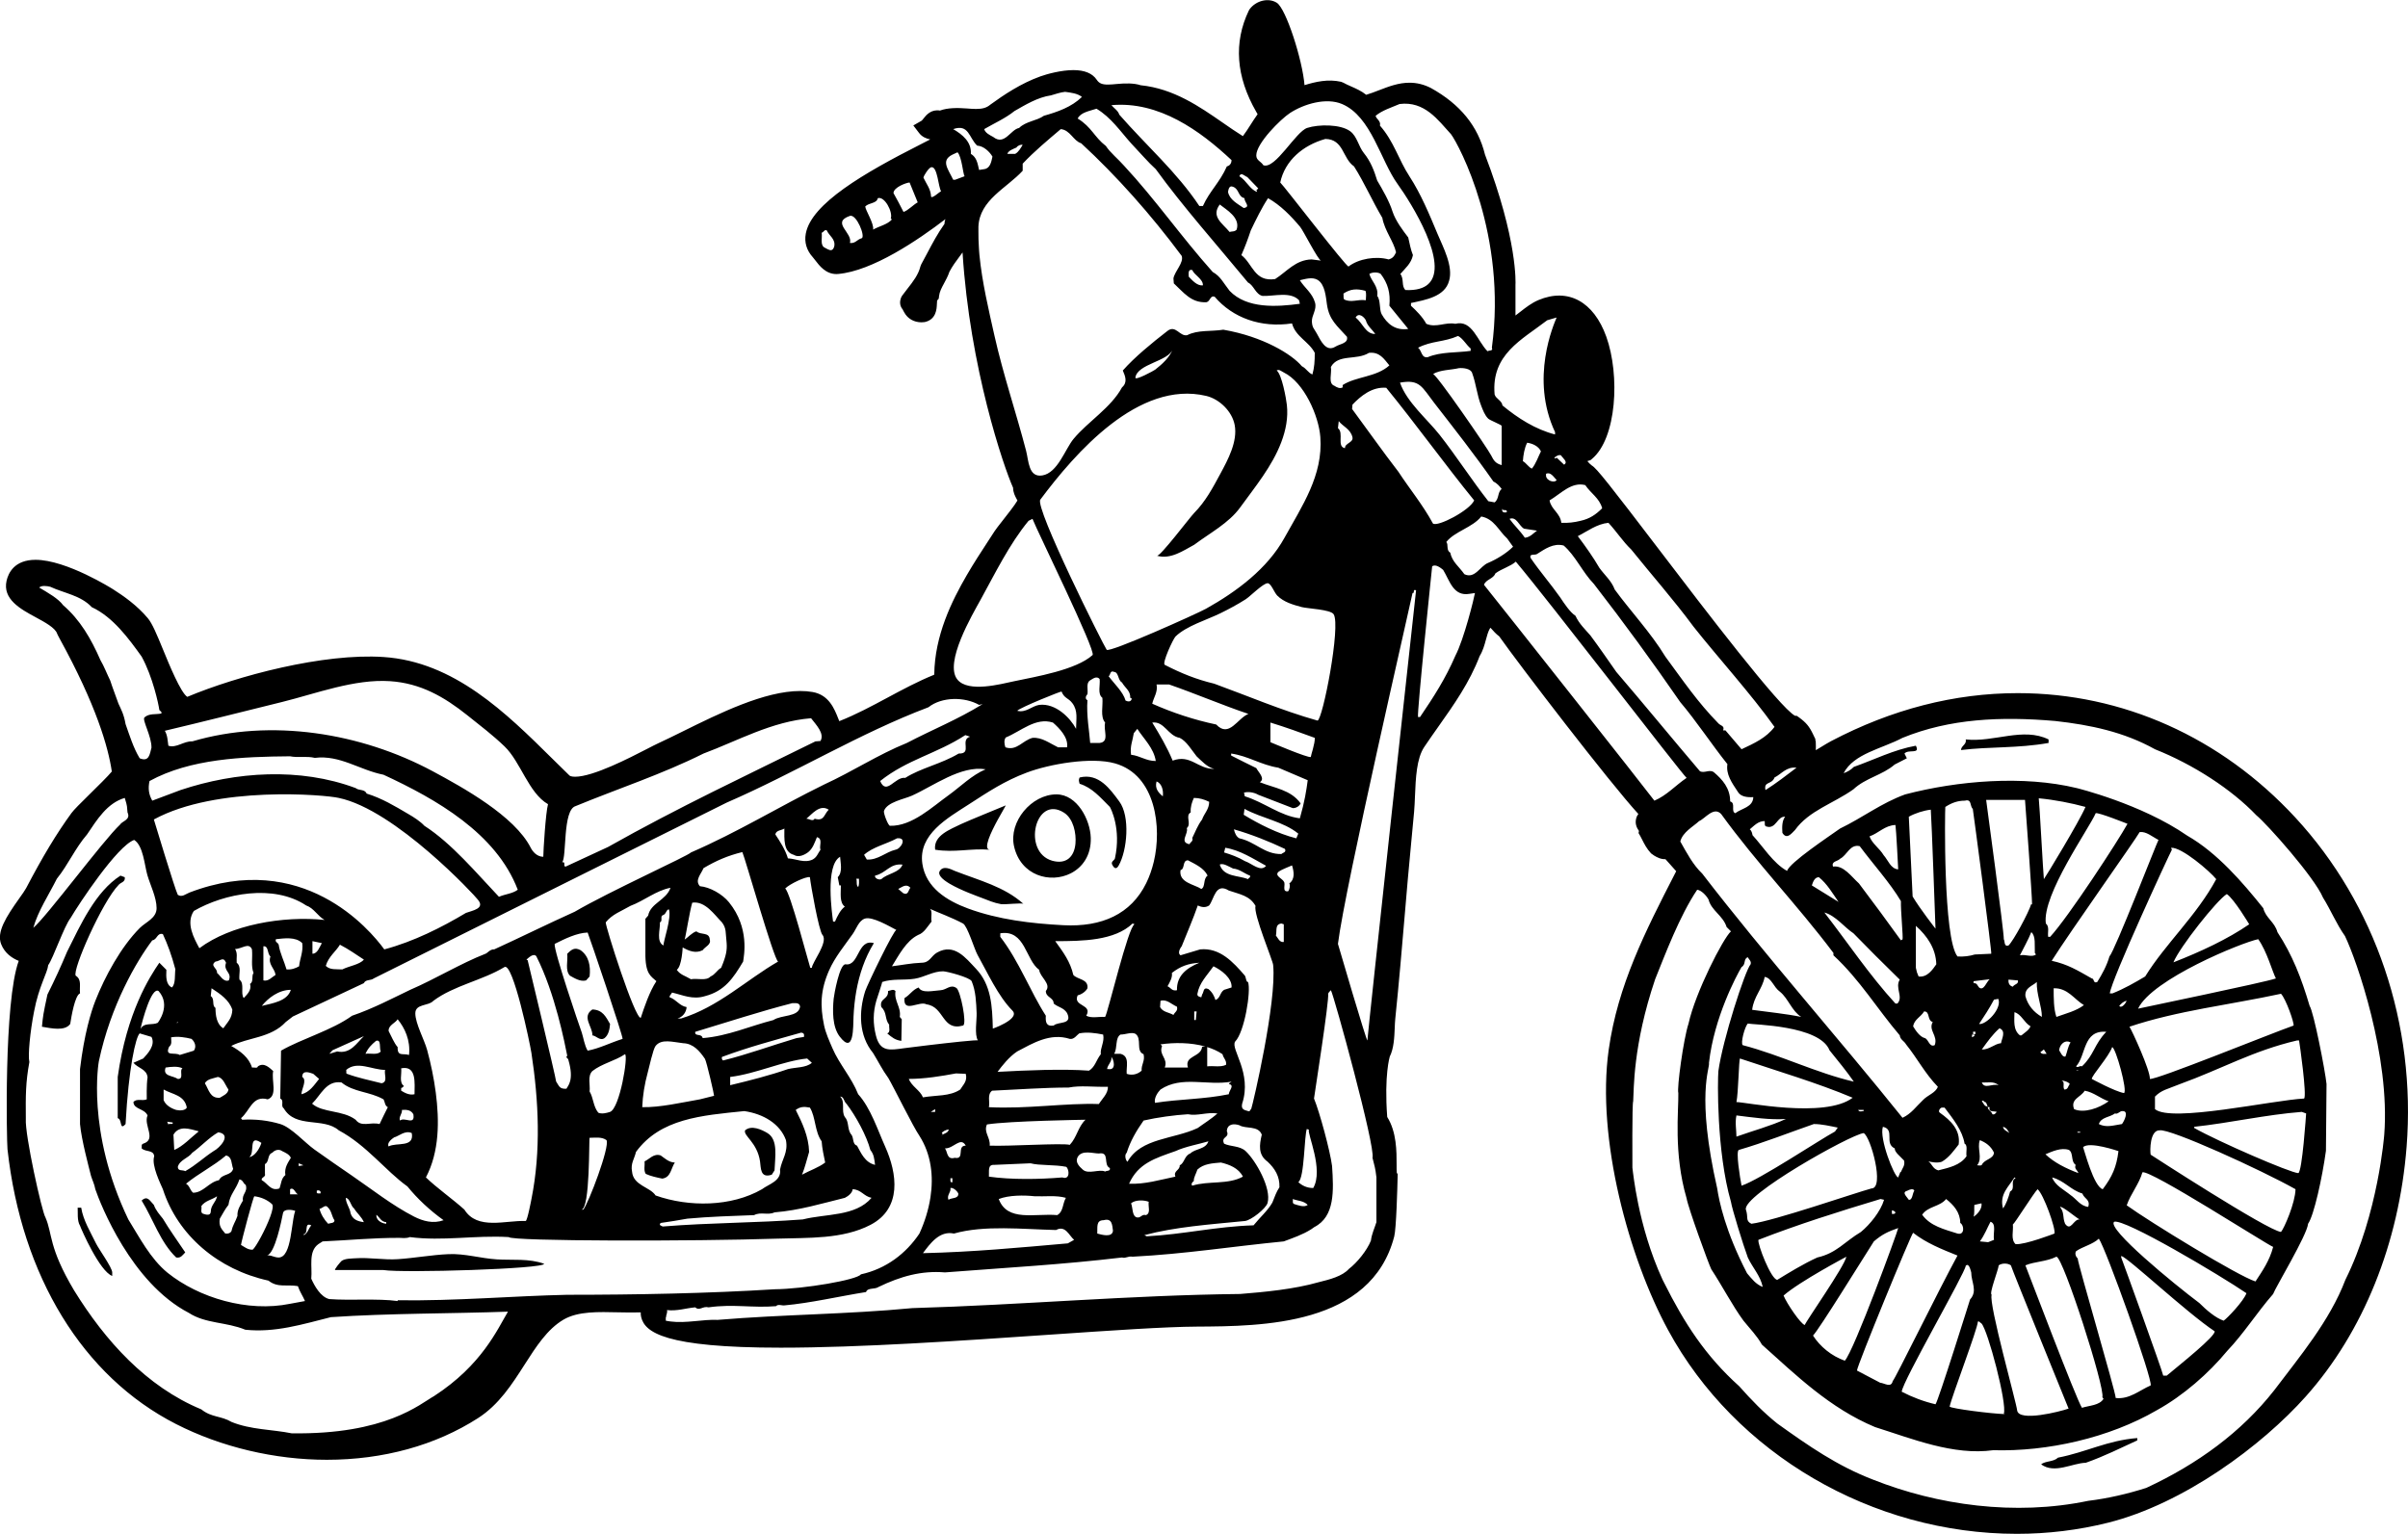<?xml version="1.0" encoding="utf-8"?>
<!-- Generator: Adobe Illustrator 17.0.0, SVG Export Plug-In . SVG Version: 6.00 Build 0)  -->
<!DOCTYPE svg PUBLIC "-//W3C//DTD SVG 1.1//EN" "http://www.w3.org/Graphics/SVG/1.1/DTD/svg11.dtd">
<svg version="1.1" id="Layer_1" xmlns="http://www.w3.org/2000/svg" xmlns:xlink="http://www.w3.org/1999/xlink" x="0px" y="0px"
	 width="217.5px" height="138.577px" viewBox="0 0 217.5 138.577" enable-background="new 0 0 217.5 138.577" xml:space="preserve">
<path d="M207.317,73.853c-6.696-7.242-15.597-11.231-25.062-11.231c-5.715,0-11.388,1.458-16.86,4.334
	c-0.278,0.147-0.563,0.321-0.853,0.499c-0.176,0.108-0.355,0.219-0.534,0.322c0.001-0.006,0.001-0.011,0.001-0.017
	c0.007-0.206,0.014-0.411,0.002-0.609l-0.014-0.228l-0.048-0.063l0.042-0.041l-0.229-0.48c-0.338-0.71-0.622-1.052-1.266-1.523
	l-0.206-0.146h-0.15c-1.394-0.733-8.165-9.612-12.229-14.941c-4.515-5.92-5.717-7.447-6.13-7.671
	c-0.148-0.112-0.285-0.246-0.406-0.398c0.036-0.012,0.083-0.026,0.146-0.047l0.141-0.043l0.113-0.094
	c2.257-1.857,2.562-7.568,1.311-11.06c-1.137-3.168-3.448-4.434-6.126-3.307c-0.61,0.257-1.131,0.662-1.633,1.054
	c-0.15,0.118-0.299,0.232-0.444,0.341l-0.001-2.75c0.01-0.162,0.209-4.056-2.752-11.785c-0.635-2.575-2.227-4.54-4.892-6.021
	c-0.628-0.318-1.259-0.474-1.928-0.474c-0.99,0-1.884,0.344-2.748,0.677c-0.396,0.153-0.777,0.3-1.163,0.414
	c-0.425-0.343-0.916-0.559-1.36-0.755c-0.243-0.107-0.487-0.213-0.713-0.342l-0.205-0.08c-1.162-0.262-2.298-0.003-3.293,0.306
	c-0.179-2.26-1.665-6.907-2.499-7.44c-0.758-0.484-1.874-0.204-2.457,0.574l-0.076,0.126c-1.381,2.887-1.157,5.961,0.664,9.136
	l0.131,0.228c-0.227,0.314-0.436,0.642-0.642,0.964c-0.233,0.366-0.459,0.718-0.689,1.018c-0.605-0.375-1.211-0.795-1.843-1.234
	c-2.073-1.438-4.421-3.065-7.387-3.364c-0.606-0.202-1.4-0.186-2.171-0.112c-0.271,0.025-0.536,0.052-0.791,0.052
	c-0.53,0-0.794-0.114-1.008-0.435c-0.387-0.579-1.096-0.873-2.106-0.873c-1.103,0-2.39,0.355-2.976,0.565
	c-1.76,0.628-3.326,1.681-4.54,2.564c-0.318,0.271-0.688,0.381-1.274,0.381c-0.271,0-0.546-0.022-0.824-0.044
	c-0.884-0.068-1.762-0.063-2.438,0.189c-0.787-0.135-1.242,0.4-1.476,0.706c-0.059,0.076-0.146,0.19-0.187,0.213l-0.745,0.426
	l0.521,0.682c0.277,0.362,0.654,0.507,1.006,0.579c-0.224,0.118-0.523,0.271-0.881,0.452c-5.086,2.581-9.86,5.344-10.36,8.063
	c-0.144,0.778,0.075,1.513,0.633,2.126c0.07,0.077,0.142,0.173,0.22,0.276c0.379,0.497,0.95,1.248,1.913,1.248l0.15-0.007
	c3.108-0.266,7.238-3.07,9.696-4.955c-0.047,0.121-0.085,0.268-0.087,0.434c-0.605,0.846-1.074,1.732-1.567,2.664
	c-0.174,0.329-0.35,0.661-0.534,0.996l-0.072,0.185c-0.182,0.747-0.665,1.365-1.177,2.019c-0.164,0.21-0.326,0.418-0.478,0.627
	l-0.092,0.17c-0.096,0.25-0.185,0.691,0.167,1.089l-0.003,0.016l0.128,0.233c0.31,0.565,0.879,0.889,1.561,0.889
	c0.062,0,0.125-0.003,0.284-0.022c1.044-0.227,1.083-1.196,1.1-1.61c0.005-0.121,0.012-0.304,0.021-0.335l0.148-0.174l0.026-0.228
	c0.046-0.398,0.232-0.744,0.449-1.144c0.167-0.308,0.354-0.655,0.492-1.06c0.267-0.508,0.575-0.922,0.901-1.359
	c0.093-0.126,0.188-0.252,0.281-0.381c0.001,0.005,0.001,0.011,0.002,0.016c0.649,10.393,3.717,19.366,4.563,21.246
	c0.003,0.426,0.179,0.752,0.313,1.001c0.029,0.055,0.057,0.106,0.08,0.153c-0.239,0.415-0.974,1.348-1.348,1.823
	c-0.326,0.414-0.6,0.766-0.708,0.934l-0.548,0.842c-0.662,1.015-1.347,2.064-1.969,3.137c-1.354,2.332-2.897,5.443-2.94,8.976
	l-0.026,0.033c-1.437,0.581-2.843,1.336-4.205,2.067c-1.412,0.758-2.867,1.539-4.348,2.119c-0.028-0.069-0.056-0.141-0.084-0.213
	c-0.361-0.915-0.855-2.169-2.341-2.422c-0.345-0.059-0.716-0.089-1.104-0.089c-3.229,0-7.323,2.026-10.613,3.654
	c-0.795,0.393-1.53,0.757-2.175,1.052c-0.236,0.107-0.602,0.296-1.054,0.529c-1.577,0.814-4.857,2.51-6.492,2.51
	c-0.363,0-0.481-0.087-0.509-0.113c-0.515-0.498-1.032-1.01-1.555-1.527c-4.15-4.104-8.853-8.757-15.242-9.176
	c-5.419-0.364-13.155,1.688-17.721,3.599c-0.594-0.374-1.643-2.935-2.155-4.186c-0.615-1.502-1.012-2.446-1.41-2.92
	c-0.981-1.168-2.188-2.008-3.129-2.607c-0.042-0.027-4.211-2.668-7.013-2.668c-1.897,0-2.452,1.181-2.614,1.885
	c-0.386,1.675,1.274,2.572,2.608,3.294c0.839,0.453,1.789,0.967,1.957,1.492c0.008,0.027,0.083,0.188,0.229,0.454
	c3.304,6.009,4.393,9.815,4.71,12.004c-0.332,0.406-1.323,1.381-1.943,1.99c-0.913,0.897-1.484,1.464-1.703,1.763
	c-1.326,1.818-2.588,3.909-4.092,6.779c-0.104,0.198-0.354,0.551-0.62,0.924c-1.194,1.682-2.073,3.055-1.634,4.148
	c0.326,0.813,0.976,1.255,1.584,1.501c-1.362,3.716-1.082,16.408-1.015,17.016c1.269,11.489,6.816,20.539,15.22,24.828
	c4.081,2.084,8.919,3.231,13.624,3.231c5.1-0.001,9.821-1.302,13.654-3.763c1.89-1.213,3.064-3.048,4.2-4.822
	c1.058-1.652,2.056-3.212,3.523-4.077c1.325-0.777,3.19-0.696,4.945-0.661c0.694,0.015,1.419,0.025,2.032,0.005
	c-0.006,0.134,0.001,0.281,0.04,0.436c0.337,1.361,2.098,2.754,12.598,2.754c7.18,0,16.231-0.621,24.218-1.169
	c5.638-0.386,10.507-0.72,13.381-0.735c5.888-0.033,15.74-0.088,17.821-8.146c0.184-0.716,0.28-4.307,0.306-5.39l0.006-0.239
	l-0.081-0.119c-0.018-0.147-0.018-0.478-0.017-0.749c0.001-1.183,0.004-2.944-0.848-4.297c-0.284-3.832,0.233-5.444,0.227-5.444
	c0,0-0.001,0-0.001,0.001c0.377-0.758,0.417-1.745,0.453-2.617c0.012-0.289,0.023-0.564,0.048-0.805
	c0.334-3.234,0.613-6.526,0.884-9.71l0.25-2.919c0.099-1.125,0.206-2.249,0.313-3.373c0.086-0.897,0.172-1.796,0.253-2.693
	c0.04-0.446,0.061-0.941,0.082-1.458c0.065-1.578,0.14-3.366,0.831-4.401c0.425-0.635,0.863-1.255,1.3-1.874
	c1.377-1.948,2.8-3.962,3.71-6.348c0.299-0.487,0.438-1.009,0.563-1.472c0.102-0.378,0.198-0.736,0.366-1.03
	c0.018-0.017,0.035-0.035,0.052-0.053c0.011,0.012,0.021,0.024,0.032,0.036c0.221,0.25,0.468,0.528,0.752,0.737
	c1.848,2.62,9.958,13.203,12.568,16.047l-0.136,0.221c-0.248,0.615,0.008,1.048,0.19,1.314L148,75.264l0.146,0.251
	c0.064,0.11,0.123,0.229,0.185,0.352c0.179,0.358,0.4,0.804,0.8,1.234l0.284,0.202c0.242,0.141,0.581,0.338,1.013,0.318
	c0.105,0.12,0.231,0.26,0.384,0.428c0.16,0.176,0.404,0.444,0.588,0.662l-0.133,0.261c-2.644,5.156-5.14,10.026-5.962,15.861
	c-1.135,8.057,1.84,18.844,5.365,25.335c6.068,11.183,18.435,18.408,31.506,18.408c2.794,0,5.56-0.338,8.222-1.003
	c6.854-1.715,13.917-6.968,17.876-11.414c5.185-5.815,8.416-13.826,9.1-22.556C218.24,92.547,214.575,81.704,207.317,73.853z
	 M74.216,21.027c0.107-0.022,0.166-0.126,0.247-0.188c0.054-0.04,0.115-0.066,0.214-0.025c0.212,0.497,0.816,0.781,0.673,1.454
	c-0.122,0.415-0.347,0.374-0.59,0.251c-0.109-0.055-0.222-0.125-0.331-0.179C74.075,22.092,74.285,21.452,74.216,21.027z
	 M171.7,81.414c-0.034,0.814,0.215,3.261,0.143,3.474c-0.072,0-0.105,0.036-0.143,0.071c-1.17-1.631-2.481-3.404-3.792-5.143
	c-0.675-0.602-1.385-1.666-2.342-1.523c-0.177-0.497,0.427-0.461,0.638-0.709c0.64-0.32,0.888-1.349,1.774-1.136
	C169.219,78.115,170.709,79.748,171.7,81.414z M168.863,75.563c0.816-0.284,1.384-0.993,2.342-1.029
	c0.069,0.391,0.248,4.008,0.248,4.008c-0.675-0.036-0.924-0.852-1.313-1.277C169.785,76.661,169.078,76.2,168.863,75.563z
	 M171.382,90.668h-0.177c-2.342-2.554-4.328-5.532-6.42-8.227c1.029,0.284,1.81,1.349,2.626,1.879
	c1.204,1.241,2.729,2.767,4.183,4.185C171.134,89.25,171.948,90.065,171.382,90.668z M166.063,81.484l-2.411-1.49
	c0.107-0.318,0.248-0.743,0.637-0.743C165.034,79.853,165.497,80.669,166.063,81.484z M165.602,86.094v0.213
	c2.411,2.235,3.935,4.823,5.992,7.234c0.036,0.389,0.392,0.496,0.568,0.814c1.027,1.277,1.702,2.624,2.872,3.83
	c-0.212,0.568-0.922,0.745-1.349,1.206c-0.602,0.568-1.063,1.242-1.843,1.597c-5.744-7.163-12.411-14.681-18.085-22.056
	c-0.852-0.816-1.382-1.843-1.986-2.908c0.213-0.85,1.172-1.347,1.702-1.843c0.532-0.212,1.313-1.349,1.986-0.64
	C158.721,78.046,162.269,81.663,165.602,86.094z M174.751,94.427c-0.497,0.212-0.53-0.497-0.886-0.638
	c-0.461-0.107-0.852-0.709-1.065-1.065c0.107-0.638,0.709-0.85,0.993-1.347c0.566,0,0.248,0.814,0.781,0.958
	C174.149,93.08,175.071,93.577,174.751,94.427z M173.297,88.221c-0.158-0.364-0.158-0.364-0.248-0.781v-3.794
	c1.029,0.922,1.808,2.058,1.845,3.476C174.574,87.584,174.077,88.329,173.297,88.221z M172.756,80.994
	c-0.069-1.576-0.345-7.205-0.345-7.205c0.568-0.318,1.347-0.566,1.986-0.638c0.072,0.816,0.425,10.748,0.425,10.748
	S173.421,82.115,172.756,80.994z M175.212,100.527c-0.177-0.107,0-0.427,0.179-0.461h0.248c0.779,1.027,1.629,2.092,1.808,3.261
	c0.318,0.141,0.107,0.745,0.177,1.134c-0.566,0.816-1.559,1.029-2.552,1.277c-0.497-0.143-0.533-0.532-0.888-0.816
	c0.248,0.071,0.816,0.177,1.208,0.036c0.673-0.389,1.098-1.029,1.523-1.559C177.091,102.086,176.205,101.236,175.212,100.527z
	 M196.1,76.592c0.957-0.071,3.51,2.127,4.078,2.836c-1.772,3.297-4.575,5.816-6.418,8.793c-0.96,0.568-1.881,1.098-2.946,1.526
	h-0.248c0.143-1.242,5.286-12.377,5.606-12.978L196.1,76.592z M154.361,96.022c0.463-4.103,2.481-7.872,2.942-8.65
	c0.425-0.248,0.143-0.745,0.568-0.888c0.072,0.179,0.354,0.356,0.248,0.64c-0.496,0.566-2.525,6.83-2.908,9.643
	c-0.072,0.745-0.177,7.27,1.134,11.809c0.107,0.673,1.105,3.901,1.525,5.035c0.425,0.922,1.134,1.631,1.347,2.66
	c-0.638-0.248-0.991-0.741-1.418-1.237c-1.961-3.779-2.525-6.521-2.695-7.667C153.173,98.847,154.467,96.518,154.361,96.022z
	 M165.248,94.887c0.745,0.922,1.559,1.915,2.197,2.836c-3.367-0.779-6.63-2.411-10.035-3.297c-0.213-0.177,0.177-1.667,0.461-1.951
	C158.296,92.583,164.36,92.619,165.248,94.887z M158.262,91.234c0.139-1.206,0.922-1.879,1.132-2.977
	c0.64,0.105,0.783,0.922,1.385,1.347c0.745,0.604,1.065,1.738,1.915,2.27C161.309,91.59,159.822,91.449,158.262,91.234z
	 M168.333,102.37c0.638,0.32,1.915,5,0.707,5c-1.559,0.425-8.829,2.944-10.849,3.192c-0.568-0.284-0.25-0.57-0.496-1.277
	C157.339,108.007,167.125,102.511,168.333,102.37z M167.837,100.278h0.497v0.105C168.262,100.348,167.942,100.527,167.837,100.278z
	 M161.309,101.093c-1.38,0.64-2.977,1.065-4.467,1.597c0-0.568-0.141-1.277,0-1.915C158.296,100.952,159.891,101.2,161.309,101.093z
	 M156.842,99.569c0.179-0.888,0.213-3.796,0.32-3.937c3.369,1.134,6.986,2.199,10.178,3.545
	C164.821,101.093,157.48,99.533,156.842,99.569z M157.055,103.893c2.306-0.673,4.433-1.523,6.775-2.34
	c0.707,0,1.452,0.179,2.163,0.32l-0.248,0.354c-1.385,0.745-6.809,4.362-8.442,4.894C157.162,106.412,156.773,104,157.055,103.893z
	 M158.829,112.015c3.545-1.385,7.27-2.555,11.028-3.689l0.32,0.071c-0.32,1.063-1.275,2.232-2.092,2.906
	c-1.49,0.888-2.199,1.915-3.937,2.306c-1.242,0.566-2.519,1.347-3.617,2.02C159.963,115.597,158.721,112.369,158.829,112.015z
	 M170.071,101.802c1.134,0.248,0.08,1.494,1.073,1.955c-0.036,0.32,0.486,0.705,0.841,1.094c0.105,0.496-0.177,0.675-0.286,1.065
	l-0.034-0.072l-0.212,0.532C171.098,106.34,169.716,102.831,170.071,101.802z M171.064,109.674h-0.179v-0.318
	C171.064,109.356,171.382,109.568,171.064,109.674z M166.772,113.539c-0.177,0.886-3.617,5.78-3.758,6.169
	c-0.355-0.069-1.633-1.951-1.915-2.66C162.551,115.773,166.772,113.539,166.772,113.539z M169.255,112.156
	c0.745-0.638,1.275-0.886,2.199-1.206c-0.036,0.284-4.008,11.133-4.825,11.985c-1.204-0.425-2.233-1.277-2.87-2.27
	C164.36,120.028,168.118,113.93,169.255,112.156z M172.8,111.376c1.172,0.922,2.59,1.49,4.008,2.058
	c-1.738,3.19-5.603,11.097-5.852,11.346c-0.141,0.638-0.745,0.177-1.134,0.143l-2.094-1.1
	C167.765,123.325,172.588,111.588,172.8,111.376z M172.268,107.582c0.177-0.105,0.568-0.248,0.64,0
	c-0.177,0.213-0.143,0.85-0.497,0.816C172.234,108.114,171.738,107.723,172.268,107.582z M173.617,109.745
	c0.532-0.781,1.595-0.709,2.163-1.418c0.673,0.532,1.277,1.206,1.277,2.163c0.354,0.177,0.425,1.134-0.248,0.957
	C175.601,111.058,174.359,110.774,173.617,109.745z M177.554,114.355c0.282-0.284,0.425,0.354,0.496,0.602
	c0,0.886,0.602,1.666-0.107,2.447c0,0-2.872,9.185-3.12,9.467c-1.065-0.248-2.092-0.638-3.051-1.134
	C171.809,124.851,177.516,114.993,177.554,114.355z M187.022,107.971c-0.604-0.495-1.385-0.85-1.666-1.595
	c1.098,0.284,1.666,1.134,2.729,1.454c0.177,0.497,0.745,0.532,0.532,1.206C187.906,108.964,187.553,108.327,187.022,107.971z
	 M187.837,110.17c-0.566-0.036-0.781,1.134-1.311,0.391c-0.248-0.604-0.038-0.993-0.463-1.525
	C186.311,108.964,187.481,109.993,187.837,110.17z M188.297,98.54c0.816,0.141,1.418,0.709,2.163,0.957
	c-0.886,0.638-2.235,1.099-3.12,0.709C186.984,99.285,187.944,99.142,188.297,98.54z M187.519,96.731l0.21-0.069l-0.069,0.069
	H187.519z M187.645,102.256h0.248v0.072h-0.248V102.256z M188.154,103.647c0.534-0.568,3.194,0.353,3.194,0.353
	c-0.179,1.454-0.568,2.304-1.418,3.44C189.114,107.228,188.262,103.893,188.154,103.647z M189.575,101.553
	c0.212-0.638,0.991-0.602,1.454-0.957c0.282,0.107,0.425-0.249,0.709-0.213c0.566,0,0.141,0.886-0.072,1.17
	C190.921,101.661,190.248,101.909,189.575,101.553z M191.845,98.753c-0.816-0.141-2.908-1.277-2.908-1.277
	c0-0.318,1.523-1.984,1.843-2.872C191.1,94.639,192.198,98.612,191.845,98.753z M191.418,90.881
	c0.141-0.177,0.389-0.425,0.675-0.461C191.986,90.668,191.631,91.129,191.418,90.881z M188.049,96.341
	c-0.213-0.105-0.354,0.177-0.53,0c0.922-0.993,0.602-3.297,2.729-3.121C189.147,94.355,189.147,95.312,188.049,96.341z
	 M185.743,91.874c-0.248-0.709-0.248-1.702-0.248-2.588c1.28-0.036,1.846,0.991,2.731,1.524
	C187.519,91.342,186.631,91.554,185.743,91.874z M186.206,97.619c0.141,0,0.602,0.105,0.745,0.318
	c-0.177,0.215-0.143,0.497-0.497,0.497C186.277,98.115,186.559,97.76,186.206,97.619z M186.559,95.455
	c-0.282,0.069-0.425-0.355-0.568-0.568c0.038-0.425,0.391-0.886,0.852-0.781l0.179,0.071
	C186.774,94.57,186.736,94.995,186.559,95.455z M186.879,103.893c0.425,0.284,0.143,1.029,0.602,1.349
	c-0.141,0.389,0.143,0.425,0.248,0.745c-1.134-0.425-2.197-0.957-2.977-1.702C185.356,104.036,186.17,103.647,186.879,103.893z
	 M184.291,95.064l0.32-0.248l0.248,0.392C184.716,95.207,184.432,95.279,184.291,95.064z M185.566,111.447
	c0,0-2.66,1.029-3.51,0.957c-0.461-0.425-0.177-1.206-0.248-1.774c0.177-0.105,1.879-2.836,2.235-3.19
	C184.573,107.866,185.709,111.022,185.566,111.447z M181.56,107.653c-0.143,0.532-0.353,1.134-0.639,1.523
	c-0.354-1.275,0.534-1.984,1.031-2.801l0.105,0.071C181.524,106.696,182.092,107.369,181.56,107.653z M182.587,93.541h-0.139
	c-0.64-0.497-0.496-1.349-0.496-2.092c0.635,0.177,0.85,0.922,1.452,1.275C183.262,93.08,182.873,93.292,182.587,93.541z
	 M181.808,89.143c-0.284-0.072-0.425-0.284-0.391-0.638l0.852,0.071C182.339,88.931,181.951,88.895,181.808,89.143z M181.488,102.37
	c-0.177-0.177-0.53-0.248-0.568-0.568C181.24,101.873,181.383,102.157,181.488,102.37z M180.743,94.25
	c-0.568,0.036-1.065,0.602-1.738,0.566c0.534-0.743,0.993-1.382,1.597-1.915C181.24,93.149,180.779,93.894,180.743,94.25z
	 M180.106,112.015l-0.532,0.212l-0.745-0.072c0.425-0.568,0.673-1.242,0.96-1.774C180.354,110.561,179.998,111.447,180.106,112.015z
	 M178.332,108.859l0.64-0.143c0.105,0.532-0.463,1.065-0.711,1.206C178.368,109.604,178.298,109.213,178.332,108.859z
	 M178.829,103.007c0.532,0.212,0.993,0.532,1.277,1.134c-0.069,0.604-0.852,0.568-1.1,1.1c-0.105,0.105-0.282,0.036-0.425,0.036
	C179.113,104.638,178.547,103.752,178.829,103.007z M179.965,100.668c-0.105-0.312-0.44-0.358-0.422-0.688
	c-0.005-0.006-0.007-0.016-0.012-0.022c-0.31,0.027-0.349-0.285-0.526-0.459c0.179-0.177,0.143,0.072,0.32,0.072
	c0.146,0.096,0.133,0.284,0.206,0.388c0.004,0,0.005,0.002,0.009,0.001c-0.001,0.009,0.004,0.013,0.003,0.021
	c0.035,0.037,0.085,0.061,0.173,0.051c-0.143,0.497,0.425,0.318,0.638,0.425C180.283,100.527,180.175,100.739,179.965,100.668z
	 M179.005,97.795c0.534,0.036,1.065-0.141,1.526,0.248C179.927,97.867,179.254,98.433,179.005,97.795z M178.757,92.512
	c0.427-0.638,0.959-1.454,1.349-2.199l0.389-0.069C180.851,91.129,179.376,92.621,178.757,92.512z M178.757,89.215
	c-0.141-0.143-0.177-0.425-0.497-0.389v-0.179l1.456-0.177C179.433,88.682,179.184,89.568,178.757,89.215z M178.427,93.213v0.212
	h-0.213v-0.212H178.427z M178.332,93.469c0.071,0.177-0.141,0.177-0.213,0.248v-0.248H178.332z M178.652,119.39
	c0.213,0,0.036,0,0.32,0.177c0.568,0.568,2.34,7.268,2.02,8.156l0.107,0.036c-1.277-0.036-4.823-0.497-5.002-0.675
	C176.312,126.092,178.616,120.099,178.652,119.39z M179.893,116.979c-0.248-0.107,0.602-2.235,0.638-2.66
	c0.284-0.212,0.816-0.212,1.1,0c0.177,0.566,5.212,12.943,5.212,12.943c-0.814,0.284-4.467,1.206-4.644,0.177
	C182.162,126.835,179.609,117.793,179.893,116.979z M182.942,114.319c0.852-0.356,1.879-0.32,2.801-0.781
	c0.604,0,4.436,11.95,4.149,12.694l0.107,0.141c-0.355,0.604-1.277,0.604-1.95,0.816
	C187.519,126.374,183.226,115.028,182.942,114.319z M187.66,113.682c-0.141-0.107-0.284-0.427-0.141-0.64
	c0.602-0.425,1.488-0.602,2.056-1.134c0.638,0.886,4.892,12.766,4.682,13.26c-0.993,0.427-1.915,1.277-3.156,1.136
	C191.062,125.631,187.767,114.496,187.66,113.682z M191.597,113.61v-0.143c0.602,0.143,5.885,5.107,8.438,6.809
	c0.107,0.425-3.049,2.944-4.326,4.006h-0.318C195.319,123.858,191.666,113.751,191.597,113.61z M198.654,117.724
	c-2.273-1.702-8.406-6.738-7.697-7.341c0.922-0.318,9.612,4.858,11.951,6.453c-0.248,0.709-1.738,2.27-2.058,2.483
	C200.106,119.071,199.256,118.326,198.654,117.724z M192.093,108.895c0.354-1.029,1.132-1.95,1.418-2.979
	c0.673-0.284,11.24,6.525,11.809,6.738c-0.32,1.241-0.972,2.169-1.595,3.12C202.198,115.312,194.149,110.383,192.093,108.895z
	 M194.256,104.32c-0.072-0.356-0.072-2.235,0.814-2.199c0.924-0.177,9.113,3.545,12.269,5.319c-0.017,1.219-1.027,3.546-1.311,3.863
	C204.788,111.163,194.256,104.32,194.256,104.32z M198.191,101.909v-0.107c3.262-0.353,6.489-1.098,9.717-1.347l0.391,0.141
	c0,0-0.355,5.319-0.711,5.391C206.844,105.951,200.39,103.15,198.191,101.909z M208.121,99.249
	c-2.836,0.141-12.021,2.199-13.475,0.957v-1.134c0.604-0.604,1.05-0.639,2.27-1.136c3.722-1.347,6.594-3.013,10.567-3.935h0.177
	C207.731,94.391,208.369,98.929,208.121,99.249z M194.185,97.475c0.034-0.778-1.595-4.326-1.843-4.715
	c4.326-1.454,9.111-1.986,13.688-2.977c0.461,0.495,1.206,2.657,1.134,2.872C205.143,93.364,194.681,97.619,194.185,97.475z
	 M193.12,91.129c1.241-2.66,9.397-5.992,10.853-6.277c0.795,1.113,1.275,2.944,1.595,3.546
	C204.575,88.754,193.545,91.022,193.12,91.129z M196.312,86.944c0.566-1.382,3.937-5.637,4.823-6.169
	c0.673,0.461,2.022,2.731,2.022,2.731C201.204,84.853,198.759,85.987,196.312,86.944z M190.532,86.414
	c-0.248,0.85-0.64,1.559-1.098,2.304c-0.391,0.177-0.248-0.32-0.497-0.32c-1.313-0.745-2.163-1.275-3.619-1.595
	c1.704-2.695,7.554-10.921,7.945-11.63c0.602-0.071,1.134,0.425,1.7,0.709C194.753,76.272,191.029,85.882,190.532,86.414z
	 M185.177,84.64H185c-0.071-0.389,0.141-0.922-0.212-1.206c-0.356-2.588,3.935-8.617,4.503-9.963
	c0.213-0.107,2.872,0.957,2.872,0.957C191.348,75.918,186.843,82.833,185.177,84.64z M184.611,79.428
	c-0.071-0.673-0.391-6.773-0.463-7.306c1.49,0.143,2.908,0.427,4.221,0.781C187.837,74.18,184.752,79.251,184.611,79.428z
	 M184.432,91.874c-0.745-0.425-1.277-1.065-1.49-1.879c-0.069-0.781,0.675-0.924,1.029-1.277
	C183.936,89.852,184.432,90.917,184.432,91.874z M182.448,86.307c0.318-0.638,0.743-1.383,1.027-2.092
	c0.425,0.354,0.284,1.206,0.32,1.879l0.105,0.141C183.51,86.519,182.978,86.199,182.448,86.307z M183.475,81.663
	c-0.248,0.814-1.631,3.367-2.058,3.758c-0.425,0.141-0.318-0.391-0.425-0.568c0.036-0.532-1.595-12.587-1.595-12.587
	c1.17,0,2.483,0,3.51,0c0.072,0.886,0.64,8.653,0.64,9.467L183.475,81.663z M179.858,86.166l-1.49,0.069
	c-0.461,0.143-0.991,0.213-1.559,0.179c-1.313-1.633-1.136-13.227-1.101-13.511c0.604-0.389,1.134-0.566,1.774-0.566
	c0.638-0.179,0.425,0.495,0.709,0.743C178.261,73.507,179.927,86.058,179.858,86.166z M149.431,72.337
	c-0.957-1.277-13.795-17.517-15.392-19.503c0.179-0.497,0.852-0.532,1.029-1.029c0.568-0.425,1.382-0.638,1.845-1.063
	c2.908,3.438,14.857,19.005,15.426,19.537C151.346,70.953,150.532,71.874,149.431,72.337z M131.451,59.251
	c-0.886,2.058-1.986,3.76-3.19,5.532h-0.179c-0.107-0.389,1.277-13.616,1.277-13.616c0.32-0.248,0.816,0.177,0.993,0.32
	c0.602,0.993,0.921,2.411,2.376,2.163l0.496-0.072C133.154,54.003,132.243,57.738,131.451,59.251z M123.508,94.002
	c-0.107,0-2.588-8.476-2.66-8.724c0.621-5.06,6.561-30.778,6.737-31.699c0.248,0.036-0.036-0.389,0.32-0.248
	C127.798,54.18,123.544,93.257,123.508,94.002z M116.771,108.327c0.461,0.177,0.957,0.141,1.349,0.532
	c-0.32,0.248-0.852,0.036-1.208-0.072C116.699,108.716,116.806,108.504,116.771,108.327z M116.344,80.526
	c-0.602,0.072-0.177-0.638-0.387-0.886c-0.109-0.249-0.888-0.533-0.463-0.886c0.354-0.248,0.993-0.461,1.206-0.568
	c0.179,0.568,0.284,1.241-0.248,1.631C116.558,79.96,116.486,80.385,116.344,80.526z M51.236,116.979
	c-4.894,0.105-10.037,0.566-15.318,0.496v0.07c-1.776-0.248-4.292-0.034-6.172-0.177c-0.781-0.177-1.349-1.206-1.631-1.843
	c0.105-1.101-0.284-2.447,0.638-3.121l0.389-0.248c2.447-0.107,4.398-0.32,6.914-0.32c0.215,0,0.64,0.072,0.96-0.07
	c2.979,0.389,5.887-0.179,8.936,0c0.212,0.389,16.915,0.389,24.255,0.141c2.756-0.093,5.898,0.071,8.423-1.248
	c2.849-1.488,2.42-4.623,1.317-7.078c-0.673-1.496-1.313-3.491-2.435-4.724c-0.589-1.498-1.704-2.706-2.327-4.162
	c-0.282-0.656-0.606-1.366-0.753-2.066c-0.36-1.746-0.335-3.16,0.448-4.945c0.53-1.208,1.393-2.239,2.148-3.312
	c0.326-0.463,0.539-1.203,1.1-1.382c0.669-0.213,2.256,0.728,2.843,1.033c-0.206-0.107-2.659,5.001-2.824,5.523
	c-0.589,1.866-0.587,4.009,0.711,5.589c0.463,0.745,0.816,1.49,1.385,2.27c0.461,0.779,2.235,4.396,2.803,5.212
	c1.065,1.671,1.29,3.634,0.997,5.551c-0.173,1.134-0.528,2.249-0.997,3.278c-1.208,1.807-3.015,3.192-5.286,3.686
	c-0.32,0.497-5.151,1.326-7.802,1.349C64.021,116.853,57.406,116.979,51.236,116.979z M20.915,128.468
	c-0.955-0.568-1.807-0.391-2.731-1.136c-4.964-2.056-8.686-6.205-11.489-10.744c-2.329-3.91-1.936-5.088-2.588-6.594
	c-0.32-0.497-1.87-7.482-1.774-8.901c-0.019-2.125-0.019-3.305,0.32-5.14c-0.141-0.568,0.061-2.738,0.425-4.575
	c0.423-2.258,1.206-3.476,1.277-4.185c0.461-0.638,1.431-3.51,2.02-4.255c0.745-1.275,4.221-6.525,5.744-7.053
	c0.823,0.513,0.938,2.313,1.191,3.177c0.269,0.922,0.833,2.02,0.833,2.99c0,0.905-0.979,1.248-1.519,1.791
	c-1.688,1.692-3.148,4.372-4.014,6.578c-0.385,0.981-1.014,3.03-1.383,6.169v4.964c0.133,1.435,0.781,3.83,0.993,4.682
	c0.107,0.353,0.318,0.778,0.389,1.206c0.463,1.347,3.244,8.467,8.442,11.169c1.524,0.993,3.402,0.814,5.105,1.525
	c2.695,0.282,5.178-0.496,7.731-1.136c5.248-0.354,11.064-0.318,15.994-0.497c-0.957,1.597-2.348,4.816-6.668,7.623
	c-1.275,0.709-4.347,3.495-12.871,3.369C24.604,129.141,22.653,129.177,20.915,128.468z M49.498,72.655
	c-0.212,0.781-0.425,4.221-0.425,4.751c-0.568,0-0.958-0.461-1.136-0.815c-1.452-2.87-6.136-5.454-8.856-6.914
	c-6.46-3.468-14.593-4.797-21.711-2.696c-0.781-0.036-1.454,0.638-2.163,0.389c-0.069-0.461-0.069-0.921-0.318-1.347
	c3.537-0.838,7.062-1.73,10.592-2.602c3.078-0.762,6.542-2.094,9.753-1.879c2.744,0.183,4.873,1.401,6.984,3.085
	c1.14,0.909,2.306,1.798,3.358,2.811C47.034,68.843,47.743,71.641,49.498,72.655z M63.542,68.08c3.051-1.134,6.169-2.908,9.717-3.19
	c0.461,0.602,1.241,1.382,0.85,2.056l-0.459,0.036c-6.243,3.085-12.377,5.957-18.727,9.538l-3.83,1.774
	c-0.282,0,0.072-0.461-0.318-0.391c0.425-0.425,0.036-4.715,1.206-5.071C55.847,71.237,59.784,69.959,63.542,68.08z M65.633,72.514
	c6.207-2.695,12.023-6.277,18.229-8.617c1.205-0.957,3.263-0.957,4.574-0.213l0.32-0.071c-2.304,1.418-4.467,2.27-6.845,3.51
	c-2.624,1.065-4.859,2.555-7.482,3.76c-4.114,2.02-7.767,4.29-12.021,6.134c-0.213,0.284-7.341,3.51-10.498,5.355
	c-2.517,1.134-4.787,2.268-7.27,3.402c-0.356-0.036-0.638,0.356-0.781,0.391c-2.268,0.886-4.503,2.268-6.809,3.262
	c-1.559,0.745-3.367,1.702-5.248,2.34c-1.807,1.313-4.574,2.091-6.418,3.156l-0.071,4.326c0.391,0.177,0,0.673,0.32,0.886
	c1.065,1.843,3.581,0.781,4.966,1.986c2.517,1.347,4.219,3.653,6.203,5.071c0.888,1.098,2.024,2.163,3.264,3.049
	c-0.928,0.333-1.839,0.097-2.685-0.336c-1.942-0.997-3.809-2.468-5.625-3.714c-1.13-0.774-2.258-1.551-3.369-2.346
	c-0.854-0.612-2.09-1.999-3.074-2.292c-1.065-0.318-2.197-0.461-3.438-0.389l-0.107-0.141c0.814-0.676,1.029-2.094,2.411-1.702
	c0.922-0.32,0.318-1.702,0.497-2.555c-0.32-0.282-0.816-0.814-1.382-0.425c-0.038,0.212-0.355,0.072-0.534,0.107
	c-0.282-0.924-1.063-1.49-1.877-1.951c1.523-0.781,3.581-0.709,4.928-2.163l0.64-0.497l6.418-3.013
	c0.143-0.356,0.64-0.215,0.888-0.427C40.989,84.781,64.64,73.01,65.633,72.514z M88.417,22.346c-0.033-0.498-0.048-0.988-0.042-1.47
	c0.002-0.131-0.005-0.266,0-0.395c0.095-2.419,2.559-3.486,3.998-5.055v-0.639c1.027-1.098,2.268-2.127,3.438-3.121
	c0.852,0.071,1.136,1.065,1.845,1.277c3.192,2.944,6.313,6.453,9.079,10.176c0.21,0.604-0.604,1.349-0.745,2.022l0.034,0.461
	c0.888,0.816,1.561,1.774,2.944,1.702c0.356-0.072,0.32-0.638,0.745-0.497c1.631,1.915,4.185,2.836,6.986,2.411
	c0.32,1.206,1.526,1.631,2.056,2.66c0,0.745-0.034,1.311-0.211,1.951c-0.391-0.143-0.532-0.532-0.959-0.745
	c-0.886-1.065-3.489-2.677-7.091-3.297c-1.098,0.177-2.306,0-3.261,0.494c-0.675,0.143-1.031-0.957-1.776-0.389
	c-1.418,1.098-2.977,2.376-4.04,3.581c0.211,0.497,0.459,1.065-0.072,1.525c-1.004,1.85-3.036,3.049-4.375,4.652
	c-0.759,0.912-1.435,3.081-2.826,3.304c-1.254,0.201-1.223-1.318-1.465-2.238c-0.907-3.477-2.06-6.852-2.853-10.381
	c-0.509-2.268-1.12-4.837-1.359-7.292c-0.013-0.13-0.021-0.257-0.031-0.386C88.428,22.553,88.423,22.45,88.417,22.346z
	 M82.891,18.283c-0.356,0.177-0.894,0.758-1.284,0.863c-0.284-0.566-0.583-1.132-0.903-1.7c0-0.532,1.206-0.957,1.454-0.957
	C82.195,16.596,82.891,18.283,82.891,18.283z M78.153,18.651c0.353-0.353,1.027-0.248,1.134-0.745
	c0.604-0.212,1.382,1.242,1.17,1.843l0.107,0.072c-0.391,0.461-1.136,0.604-1.704,0.922C78.969,20.213,78.153,18.971,78.153,18.651z
	 M76.768,19.504c0.604-0.179,1.418,1.879,1.065,2.02c-0.425,0.107-0.568,0.497-1.065,0.425
	C77.052,21.027,75.03,20.105,76.768,19.504z M84.116,15.106c0.568-0.107,0.64,1.843,0.888,2.163
	c-0.143,0.071-0.833,0.709-0.905,0.497c-0.036-0.709-0.408-1.111-0.69-1.715C83.443,15.838,83.904,15.142,84.116,15.106z
	 M88.259,13.155c0.604,0.036,1.134,0.568,1.383,0.993c-0.105,0.496-0.213,1.065-0.745,1.134l-0.461,0.072
	c-0.141-0.604-0.212-1.134-0.745-1.454c0.071-1.065-0.743-1.738-1.595-2.235C87.514,11.169,87.514,12.446,88.259,13.155z
	 M96.202,8.297c0.532,0.072,1.136,0.143,1.523,0.461c-0.955,0.924-2.197,1.349-3.438,1.702c-0.639,0.461-1.633,0.496-2.235,1.1
	c-0.779,0.141-1.313,1.631-2.34,0.814c-0.32-0.177-0.709-0.353-0.816-0.709c0.85-0.496,1.951-0.993,2.731-1.631
	c0.993-0.566,2.091-1.242,3.299-1.418C95.281,8.512,95.811,8.333,96.202,8.297z M126.239,16.631c1.229,1.698,4.715,7.27,2.765,9.038
	c-0.414,0.376-1.075,0.578-2.056,0.536c-0.391-0.356-0.105-0.993-0.463-1.454c0.427-0.497,0.993-0.958,1.136-1.703
	c-0.212-0.532-0.284-0.993-0.425-1.597c-0.463-0.602-1.136-1.488-1.418-2.34c-0.284-0.922-0.922-2.02-1.385-2.801
	c-0.282-0.922-0.602-1.738-1.204-2.483c-0.482-0.596-0.604-1.502-1.233-1.969c-0.882-0.653-2.866-0.631-3.88-0.303
	c-1.048,0.339-2.887,3.778-3.966,3.373c-0.212-0.356-0.638-0.427-0.638-0.888c0-1.093,2.201-3.277,3.047-3.831
	c1.246-0.813,3.263-1.423,4.707-0.808C123.866,10.531,124.684,14.484,126.239,16.631z M126.416,9.397
	c2.27-0.284,3.474,1.454,4.646,2.729c0.743,0.993,5.069,9.149,3.689,19.291c0.141,0.318-0.248,0.213-0.391,0.318
	c-0.922-0.922-1.382-2.872-2.908-2.481c-0.886-0.179-1.738,0.389-2.624,0c-0.318-0.604-0.957-1.242-1.383-1.631v-0.248
	c1.313-0.284,3.049-0.568,3.438-1.988c0.406-1.313-0.545-3.076-1.039-4.255c-0.736-1.759-1.498-3.606-2.542-5.21
	c-0.993-1.525-1.383-3.12-2.66-4.574c0.107-0.427-0.353-0.604-0.389-0.888C124.857,9.963,125.671,9.717,126.416,9.397z
	 M139.75,28.934l0.85-0.248c-0.248,0.604-2.424,5.509-0.141,10.355v0.212c-1.774-0.461-3.335-1.454-4.753-2.624
	c-0.034-0.425-0.602-0.604-0.707-0.993C134.679,32.019,137.444,30.708,139.75,28.934z M143.188,43.828
	c0.497,0.745,1.279,1.17,1.528,2.091c-0.568,0.568-1.136,0.957-1.953,1.134c-0.566,0.143-1.134,0.212-1.738,0.179
	c-0.105-0.888-0.922-1.206-1.062-2.022C141.025,44.573,141.949,43.508,143.188,43.828z M139.893,43.367
	c-0.179-0.107-0.286-0.284-0.248-0.568c0.425-0.177,0.673,0.284,0.955,0.568C140.495,43.58,140.07,43.508,139.893,43.367z
	 M141.274,41.982l-0.673-0.638c-0.034,0.036-0.071,0.072-0.141,0.072l-0.072-0.072c0.141-0.072,0.32-0.284,0.604-0.212
	C141.168,41.416,141.665,41.736,141.274,41.982z M138.366,42.338c-0.282-0.107-0.53-0.532-0.814-0.673
	c0.036-0.532,0.141-1.206,0.389-1.667c0.497,0.07,1.029,0.318,1.242,0.781C138.934,41.273,138.721,41.913,138.366,42.338z
	 M138.829,47.942c-0.32,0.212-0.604,0.602-1.1,0.638c-0.461-0.673-0.958-1.101-1.383-1.702c0.64-0.248,0.85,0.638,1.313,0.886
	L138.829,47.942z M136.097,46.275c-0.248,0.07-0.496,0-0.391-0.32C135.706,46.239,136.169,45.919,136.097,46.275z M123.687,24.752
	c0.248-0.179,0.814-0.179,1.027,0c0.64,0.85,0.888,1.7,0.781,2.872l1.702,2.092c-1.17,0.177-1.915-0.461-2.411-1.349
	c-0.215-0.425-0.071-1.239-0.391-1.631C124.537,25.885,123.826,25.353,123.687,24.752z M111.559,94.107
	c0.85-0.85,1.452-4.572,1.17-5.389c-0.177,0.036-0.177-0.389-0.284-0.568c-1.065-1.239-2.27-2.552-4.042-2.376l-1.774,0.532
	c-0.356-0.248,0.107-0.817,0.107-0.817c0.497-1.239,1.063-2.552,1.452-3.686c0.356,0.177,0.711,0.213,1.029,0
	c0.461-0.604,0.568-2.091,1.774-1.347c1.027,0.353,1.879,0.461,2.411,1.382c-0.212,0.745,1.595,5,1.595,5.353
	c0.326,3.343-1.807,12.482-1.986,13.014c-0.141,0.072-0.069,0.248-0.282,0.177c-0.391-0.105-0.64-0.177-0.532-0.673
	C113.116,96.916,111.131,94.782,111.559,94.107z M85.848,107.333c0.213-0.072,0.604,0.248,0.709,0.497
	c0.034,0.497-0.602,0.356-0.888,0.568C85.492,107.971,85.917,107.723,85.848,107.333z M85.848,106.624v-0.177h0.177v0.353
	C85.917,106.873,85.812,106.732,85.848,106.624z M86.237,104.604c-0.745,0.212-0.638-0.568-0.886-0.852
	c0.781,0.036,1.418-1.098,1.879-0.248C86.38,103.504,87.194,104.781,86.237,104.604z M85.067,102.37
	c0.036-0.107,0.354-0.32,0.64-0.32c-0.143,0.391-0.427,0.284-0.675,0.568c0.036-0.072,0.141-0.107,0.107-0.177L85.067,102.37z
	 M86.734,98.433c-0.958,0.639-2.163,0.496-3.369,0.709c-0.248-0.638-1.029-0.991-1.277-1.667c1.418,0,2.944-0.248,4.257-0.496
	l0.886,0.036C87.407,97.688,86.982,98.008,86.734,98.433z M84.465,100.207v0.248h-0.391L84.465,100.207z M83.826,94.433
	c-1.084,0.128-1.984,0.242-2.157,0.267c-1.298,0.181-2.176,0.358-2.55-1.138c-0.276-1.096-0.271-2.104,0.042-3.179
	c0.042-0.145,0.562-1.679,0.516-1.664c0.955-0.318,1.953-0.141,2.929-0.293c0.871-0.135,1.69-0.684,2.582-0.673
	c0.358,0.006,2.435,0.56,2.575,0.894c0.379,0.898,0.41,1.934,0.45,2.893c0.023,0.602-0.212,1.944,0.116,2.462
	C88.278,93.922,85.759,94.204,83.826,94.433z M88.16,87.529c-0.945-0.997-1.965-2.344-3.518-1.471
	c-0.568,0.32-0.64,0.922-1.418,0.922c-0.922,0.036-1.774,0.213-2.66,0.32c0.602-0.958,1.275-2.304,2.375-2.836
	c0.532-0.177,0.852-0.781,1.206-1.206c-0.105-0.391,0.177-1.101-0.284-1.206c1.029,0.461,2.127,0.85,3.12,1.382
	c0.406,0.219,1.031,2.329,1.309,2.826c0.886,1.58,1.873,3.758,3.158,5.044c0.288,0.288,0.074,0.606-0.294,0.884
	c-0.507,0.381-1.3,0.686-1.479,0.741C89.627,90.908,89.534,88.977,88.16,87.529z M86.591,68.08
	c-1.524,0.922-3.438,1.313-4.823,2.199c-0.922-0.141-1.7,1.631-2.268,0.284c2.447-1.951,5.071-2.447,7.695-4.149l0.427,0.143
	C86.662,66.839,87.87,68.116,86.591,68.08z M89.025,69.502c-1.273,0.541-2.262,1.567-3.371,2.362
	c-0.714,0.511-1.526,1.197-2.399,1.757c-0.903,0.577-1.873,1.014-2.868,0.985c-0.166-0.004-0.606-1.145-0.543-1.34
	c0.28-0.808,1.833-1.071,2.521-1.38C84.32,71.008,86.784,69.138,89.025,69.502z M81.025,75.739c0.957-0.105,0.356,0.958-0.141,1.029
	c-0.888,0.212-1.597,0.957-2.59,0.886l-0.248-0.425C78.826,76.52,80.032,76.272,81.025,75.739z M81.52,78.115
	c-0.282,0.745-1.347,0.781-1.915,1.313c-0.248,0.105-0.635-0.107-0.566-0.32C80.032,78.896,80.387,77.974,81.52,78.115z
	 M82.231,80.209c-0.177,0.177-0.177,0.709-0.64,0.494l-0.459-0.389C81.45,80.173,81.839,79.782,82.231,80.209z M89.608,98.54
	c2.373-0.107,4.715-0.284,6.914-0.284c1.098-0.212,2.197-0.036,3.545-0.071c0.036,0.604-0.532,1.101-0.814,1.561
	c-2.979-0.107-6.491,0.461-9.932,0.284C89.429,99.533,89.145,98.894,89.608,98.54z M99.43,95.243
	c-0.425,0.53-0.497,1.134-1.065,1.488c-2.375-0.177-5.639-0.034-8.263,0.107c0.427-0.568,1.029-1.347,1.774-1.843
	c1.418-0.745,2.979-1.702,4.751-1.136c0.391,0.072,0.64-0.353,0.85-0.495c0.711-0.143,1.456-0.036,2.165,0.105
	C99.784,94.142,99.358,94.675,99.43,95.243z M95.173,92.655c-0.709,0.105-0.743-0.356-0.709-0.888
	c-1.418-2.199-2.411-4.928-4.114-7.127v-0.32c2.27-0.354,2.27,2.411,3.512,3.299c0.071,0.673,1.134,1.275,0.602,1.915
	c0,0.602,0.709,0.566,0.709,1.134c0.427,0.354,0.886,0.354,1.206,0.85C96.911,92.619,95.563,92.264,95.173,92.655z M87.422,82.073
	c-1.885-0.697-3.798-1.866-4.112-4.042c-0.383-2.658,2.298-4.128,4.187-5.353c1.778-1.151,3.24-2.125,5.252-2.881
	c2.03-0.765,5.81-1.434,7.956-0.829c3.725,1.05,4.242,5.837,3.512,8.881c-0.172,0.718-0.402,1.364-0.688,1.944
	c-1.37,2.79-4.004,3.977-7.474,3.796C93.158,83.439,90.159,83.085,87.422,82.073z M95.104,65.28
	c0.566,0.497,1.418,1.347,1.275,2.235h-0.816c-0.745-0.356-1.452-0.922-2.304-0.852c-0.922,0.248-1.418,1.206-2.447,0.852
	c-0.105-0.284-0.141-0.675,0.036-0.888C92.23,66.06,93.543,64.783,95.104,65.28z M91.876,64.215
	c0.351-0.333,3.985-1.786,4.006-1.737c0.263,0.644,0.593,0.547,0.974,1.047c0.535,0.704,0.339,1.459,0.339,2.323
	c-0.532-0.993-1.843-2.342-3.333-2.163C93.189,63.79,92.655,64.43,91.876,64.215z M98.437,61.486
	c0.248-0.141,0.602-0.461,0.886-0.141c0.071,0.566-0.213,1.347,0.248,1.7c0.072,0.745-0.213,1.702,0.248,2.235
	c-0.177,0.709,0.427,1.738-0.497,1.843H98.47c-0.069-0.993-0.353-2.517-0.248-3.865c-0.248-0.105-0.141-0.425,0-0.53
	C98.294,62.3,98.081,61.734,98.437,61.486z M108.579,74.037c-0.425,0.568-0.602,1.1-0.888,1.667c0.107,0.32-0.177,0.356-0.248,0.568
	c-0.955-0.177-0.069-0.957-0.248-1.454c0.463-0.389-0.177-1.134,0.356-1.418c-0.036-0.497,0.107-0.922,0.284-1.311
	c0.497,0,0.958,0.141,1.383,0.354C109.217,73.116,108.756,73.507,108.579,74.037z M109.076,79.108
	c-0.425,0.284-0.177,1.029-0.568,1.206c-0.64-0.425-2.058-0.566-1.879-1.702c0.425-0.105,0.141-0.886,0.673-0.886
	C107.977,78.079,108.756,78.435,109.076,79.108z M105.919,68.72c-0.497-1.206-1.17-2.342-1.843-3.44
	c1.098-0.141,1.418,1.206,2.481,1.382c0.604,0.284,1.1,1.136,1.525,1.667c0.461,0.425,0.957,0.993,1.595,1.136
	C108.188,69.498,107.55,68.116,105.919,68.72z M108.993,94.583c-0.039-0.012-0.079-0.021-0.119-0.032
	c-0.101-0.006-0.206,0.019-0.296,0.019c-0.071,0.955-1.633,0.779-1.277,1.879h-2.094c0.32-0.852-0.566-1.101-0.246-1.951
	l-0.141-0.143c1.223-0.175,2.725-0.183,4.054,0.196C108.914,94.562,108.954,94.571,108.993,94.583c0.513,0.157,1,0.368,1.429,0.66
	c0.072,0.354,0.392,0.566,0.32,0.957c-0.497,0.248-1.136,0.07-1.702,0.141v-1.738C109.025,94.592,109.009,94.59,108.993,94.583z
	 M104.821,90.42c0.566-0.177,0.991,0.32,1.487,0.532c0.107,0.389-0.212,0.496-0.318,0.745c-0.425-0.248-0.959-0.248-1.208-0.711
	L104.821,90.42z M104.465,70.599c0.461,0.177,0.638,0.781,0.566,1.347C104.642,71.626,104.287,71.237,104.465,70.599z
	 M107.868,92.158v-0.781h0.215l-0.072,0.781H107.868z M110.565,89.427c-0.391,0.248-0.32,0.745-0.781,0.922
	c-0.107-0.354-0.284-0.709-0.638-0.993c-0.497-0.213-0.391,0.284-0.568,0.497l-0.071,0.248c-0.143-0.036-0.391-0.072-0.353-0.318
	c0.177-0.993,0.85-1.633,1.452-2.483c0.676,0.32,1.704,1.062,1.633,1.915L110.565,89.427z M106.308,89.463
	c-0.461,0.105-0.566-0.248-0.852-0.356c0.215-0.389,0.463-0.814,0.392-1.206c0.781-0.602,1.454-0.85,2.483-0.922
	C107.125,87.476,106.273,88.186,106.308,89.463z M104.394,68.754c-0.886,0-1.382-0.461-2.233-0.566
	c-0.107-0.781,0.141-1.241,0.248-1.95l0.318-0.389C103.293,66.734,104.217,67.584,104.394,68.754z M101.665,63.293
	c-0.215-0.779-1.031-1.523-1.528-2.197c0.179-0.107,0.109-0.568,0.496-0.391c0.427,0.036,0.32,0.745,0.711,0.957
	c0.248,0.461,0.779,0.745,0.745,1.382l0.141,0.071C102.161,63.437,101.875,63.401,101.665,63.293z M104.821,98.433
	c1.915-1.275,4.183-0.318,6.418-0.709c-0.072,0.071-0.177,0.071-0.248,0.212c0.568,0.107,0,0.604,0,0.924
	c-2.235,0.461-4.398,0.425-6.666,0.778C104.217,99.214,104.573,98.681,104.821,98.433z M111.379,78.471
	c0.568,0.036,1.029,0.461,1.526,0.638c0.072,0.177-0.143,0.213-0.177,0.32c-0.852-0.356-2.201-0.177-2.554-1.313
	C110.458,77.938,110.99,78.294,111.379,78.471z M110.565,77.017l0.105-0.425c1.347,0.213,2.519,0.993,3.689,1.631
	c-0.497,0.602-1.277-0.213-1.915-0.425C111.84,77.442,111.167,77.193,110.565,77.017z M111.948,75.739
	c-0.284-0.141-0.427-0.496-0.496-0.814c1.597,0.461,3.192,1.098,4.61,1.772c0.143,0.32-0.177,0.32-0.32,0.461
	C114.218,77.193,113.402,76.059,111.948,75.739z M112.337,73.612l0.071-0.532c1.561,0.852,3.51,1.136,4.859,2.235l-0.179,0.425
	C115.388,75.314,113.684,74.429,112.337,73.612z M112.444,71.946c-0.072-0.105,0-0.248-0.107-0.32
	c0.355-0.141,0.959-0.034,1.313,0.179l3.12,1.206c0.284,0,0.566-0.143,0.709-0.427c-0.888-1.239-2.376-1.383-3.689-1.915
	c0.532-0.318-0.141-0.921-0.318-1.275c-0.711-0.355-1.526-0.745-2.27-1.134v-0.18c1.526,0.213,2.695,1.029,4.257,1.277l2.66,1.134
	c-0.118,0.894-0.274,1.923-0.711,3.44C115.636,73.719,114.18,72.478,112.444,71.946z M109.854,65.457
	c-2.02-0.425-3.935-1.063-5.778-1.879c0.105-0.532,0.53-1.063,0.389-1.738h1.134c2.447,0.852,4.751,1.845,7.163,2.659
	C111.769,64.89,111.024,66.698,109.854,65.457z M99.958,58.702c-0.284-0.389-6.521-12.854-5.991-13.563
	c3.131-4.19,8.867-10.82,14.986-9.369c1.185,0.281,2.333,1.386,2.569,2.627c0.282,1.482-0.61,3.138-1.288,4.393
	c-0.695,1.288-1.34,2.511-2.374,3.558c-0.396,0.4-3.059,3.947-3.36,3.861c1.241,0.355,2.376-0.461,3.367-0.993
	c1.42-1.063,3.122-1.951,4.149-3.369c1.353-1.869,2.881-3.705,3.71-5.884c0.412-1.084,0.638-2.219,0.509-3.38
	c-0.061-0.554-0.45-2.756-0.92-3.11c0.212-0.141,0.425,0.071,0.64,0.177c1.841,0.903,3.162,3.93,3.303,5.835
	c0.261,3.469-1.667,6.248-3.234,9.094c-1.551,2.814-4.341,4.878-7.091,6.417C108.175,55.421,100.185,59.015,99.958,58.702z
	 M102.551,34.11c0.2-1.252,2.967-1.445,3.369-2.551c-0.261,0.717-0.955,1.353-1.584,1.841C104.225,33.485,102.5,34.43,102.551,34.11
	z M118.944,30.14c-0.265-0.48-0.414-0.531-0.448-1.065c-0.036-0.59,0.465-1.088,0.282-1.736c-0.246-0.874-0.953-1.333-1.37-2.022
	c0.497-0.105,1.098-0.318,1.597-0.035c0.68,0.403,0.751,1.542,0.852,2.242c0.204,1.396,0.917,1.908,1.805,2.9
	c0.143,0.602-0.635,0.638-1.027,0.886C119.765,31.863,119.281,30.751,118.944,30.14z M110.919,17.34
	c0.036-0.143,0.071-0.64,0.461-0.461c0.568,0.213,0.427,0.886,1.029,1.027c-0.036,0.356,0.602,0.781-0.071,0.888
	C111.769,18.403,111.062,18.05,110.919,17.34z M111.699,20.743c-0.179,0.213-0.427,0.143-0.638,0.213
	c-0.64-0.779-1.704-1.383-0.888-2.481C110.742,18.936,112.055,19.645,111.699,20.743z M112.977,20.814
	c0.459-0.957,0.993-2.056,1.559-2.908c1.117,0.621,2.087,1.621,2.899,2.59c0.286,0.341,1.625,3.015,1.888,3.049l-0.85-0.107
	c-1.454,0.036-2.235,1.099-3.299,1.774c-1.877,0.282-2.02-1.384-3.049-2.163C112.48,22.233,112.693,21.665,112.977,20.814z
	 M115.636,16.488c0.425-1.986,2.056-3.369,4.078-3.935c1.667,0.034,1.523,1.736,2.588,2.481c0.922,1.454,1.666,3.156,2.554,4.646
	c0.211,1.17,1.027,2.127,1.242,3.12c-0.179,0.354-0.286,0.532-0.675,0.638c-1.134-0.32-2.695-0.071-3.617,0.638
	C121.65,24.195,116.011,16.842,115.636,16.488z M121.415,27.055c-0.105-0.141-0.034-0.355-0.07-0.532
	c0.637-0.425,1.206-0.461,1.986-0.248c0.107,0.248,0.036,0.568,0.036,0.852C122.622,27.02,122.054,27.375,121.415,27.055z
	 M123.367,28.934c0.141,0.532,0.568,0.816,0.85,1.241c-0.886,0-1.099-0.957-1.772-1.49C122.727,28.19,123.224,28.65,123.367,28.934z
	 M129.543,36.398c1.82,2.346,3.651,4.674,5.349,7.11c0.318,0.143,0.566,0.425,0.745,0.673c-0.389,0.284-0.213,0.888-0.638,1.206
	l-0.568-0.105c-1.454-1.845-2.944-4.149-4.398-5.993c-1.126-1.428-2.961-2.94-3.581-4.719
	C128.253,34.246,128.43,34.961,129.543,36.398z M128.082,31.417c1.242-0.64,2.342-0.496,3.617-1.065
	c0.463,0.248,0.745,0.816,1.136,1.134v0.215c-1.242,0.177-2.698,0.069-3.868,0.566C128.366,32.375,128.438,31.666,128.082,31.417z
	 M134.679,41.132c-0.313-0.625-5.027-7.468-5.248-7.339c0.673-0.392,1.595-0.356,2.34-0.532c0.392-0.036,1.098,0.036,1.206,0.461
	c0.349,0.949,0.431,1.98,0.804,2.921c0.16,0.406,0.324,0.871,0.646,1.185c0.143,0.138,1.21,0.561,1.21,0.646v3.546
	C135.104,41.877,134.927,41.629,134.679,41.132z M113.65,17.021l-0.177,0.177c0.034,0.036,0.072,0.072,0.072,0.143
	c-0.675-0.248-0.924-0.993-1.597-1.418c0.141-0.427,0.532,0.034,0.709,0.069L113.65,17.021z M110.814,15.034
	c-0.64,1.454-1.562,2.235-2.163,3.581h-0.32c-2.022-3.049-4.789-5.46-7.234-8.261c-0.107-0.355-0.463-0.568-0.711-0.852
	c4.292-0.389,8.017,2.306,10.853,4.966C111.239,14.681,111.131,14.965,110.814,15.034z M102.161,12.943
	c0.745,0.781,1.559,1.738,2.233,2.34c2.411,3.333,5.498,6.809,8.335,10.247c0.53,0.248,0.673,1.065,1.311,1.206
	c1.065,0.036,2.519-0.425,3.297,0.391l0.071,0.318c-2.091,0.284-4.787,0.461-6.346-1.17c-0.535-0.673-0.816-1.311-1.525-1.702
	c-2.908-3.262-5.178-6.559-8.015-9.608c-0.497-0.568-1.275-1.206-1.633-1.774c-1.062-0.816-1.275-1.702-2.55-2.483
	c0.282-0.566,1.063-0.673,1.7-0.886C100.352,10.603,101.202,11.878,102.161,12.943z M108.65,25.778
	c-0.534,0.072-0.993-0.496-1.277-0.779c0-0.215-0.107-0.709,0.318-0.604C107.868,24.857,108.684,25.212,108.65,25.778z
	 M92.373,13.084c-0.177,0.284-0.354,0.64-0.673,0.816h-0.711c0.072-0.284,0.568-0.461,0.816-0.568
	C91.948,13.119,92.23,13.05,92.373,13.084z M86.024,13.972l0.461-0.213c0.392,0.389,0.497,1.984,0.64,2.163l-0.852,0.318h-0.177
	C85.639,15.274,84.949,14.508,86.024,13.972z M92.903,47.054l0.356-0.177c0.355,0.957,5.78,11.984,5.426,12.305
	c-1.49,1.351-5.176,1.961-7.087,2.366c-1.204,0.254-4.141,1.054-5.122-0.153c-1.22-1.506,1.353-5.867,2.098-7.217
	C89.879,51.806,91.178,49.144,92.903,47.054z M77.513,80.137c-0.213-0.143-0.072-0.604-0.177-0.745h0.248
	C77.585,79.641,77.62,79.925,77.513,80.137z M75.813,79.994h0.139c0,0.709-0.139,1.562,0.358,1.915
	c-0.391,0.284-0.675,0.852-0.888,1.349h-0.177c-0.072-0.604-0.745-5.071,0.637-5.852c0.036,0.568,0.249,1.384-0.212,1.845
	L75.813,79.994z M76.31,108.22c0.282-0.141,0.673-0.425,0.707-0.779c0.781,0.036,0.993,0.638,1.704,0.779
	c-1.456,1.702-4.116,1.418-6.207,1.95c-4.183,0.32-8.263,0.284-12.659,0.64c-0.107-0.072-0.392-0.107-0.179-0.32
	c0.814-0.107,1.597-0.249,2.411-0.389c1.915-0.179,4.15-0.248,6.028-0.32c0.602-0.32,1.242,0.036,1.843-0.248
	C72.194,109.356,74.285,108.716,76.31,108.22z M75.882,99.072c0.356,0,0.318,0.425,0.566,0.638c0.852,1.098,1.845,2.944,2.165,4.183
	c0.318,0.391,0.356,0.781,0.425,1.349c-0.922-0.212-1.277-1.1-1.631-1.738c-0.463-0.141-0.248-0.781-0.568-1.063
	c-0.32-0.497-0.143-1.1-0.53-1.526C75.952,100.383,76.379,99.533,75.882,99.072z M39.36,98.706c-0.17-1.292-0.435-2.573-0.776-3.834
	c-0.253-0.93-1.071-2.405-1.071-3.318c0-0.886,1.17-0.638,1.631-1.134c1.845-1.382,4.433-1.843,6.42-3.049
	c0.77-0.465,2.306,6.904,2.436,7.762c0.661,4.326,0.869,8.858,0.006,13.176c-0.025,0.122-0.377,2.007-0.528,2.003
	c-1.809-0.072-4.364,0.85-5.534-1.029c-1.063-0.957-2.483-1.951-3.474-2.908C39.693,104.051,39.693,101.248,39.36,98.706z
	 M47.655,86.732c-0.036,0.036-0.071-0.036-0.107-0.036c0.179-0.141,0.604-0.602,0.886-0.318c1.717,3.371,2.588,7.943,2.803,9.006
	c-0.213,0.177,0.105,0.213,0.105,0.389c0.545,1.858-0.069,2.342-0.177,2.59c-0.638,0.034-0.652-0.229-0.934-0.654
	C50.193,97.284,47.655,86.732,47.655,86.732z M50.1,85.278c0.924-0.461,1.986-0.991,2.979-1.027c0.215,0.53,3.192,9.326,3.156,9.608
	c-1.134,0.356-2.056,0.852-3.156,1.065c-0.282-0.461-0.389-1.206-0.53-1.631C52.301,92.619,49.995,85.846,50.1,85.278z
	 M53.256,102.795c0.534,0,1.1-0.105,1.527,0.213c0.318,0.604-1.633,5.708-2.094,6.277c0,0-0.177,0-0.179,0
	C53.315,109.267,53.187,102.795,53.256,102.795z M54.039,100.527c-0.463-0.568-0.427-1.313-0.783-1.915
	c0.071-0.604-0.211-1.385,0.248-1.845c0.852-0.673,2.058-0.922,2.946-1.523c0.318,0.105-0.463,4.892-1.349,5.212
	C54.784,100.56,54.357,100.668,54.039,100.527z M54.712,83.329c0.602-0.745,1.382-0.993,2.235-1.49
	c1.239-0.461,2.304-1.382,3.615-1.631c-0.389,1.134-1.808,1.382-2.02,2.516l-0.248,0.284v3.049
	c-0.025,1.955,0.496,2.127,0.993,2.588c-0.625,0.945-1.096,2.361-1.41,3.31C57.342,92.064,54.676,83.683,54.712,83.329z
	 M64.11,84.888c-0.036-0.709-0.816-0.389-1.208-0.745c-0.387,0.107-0.779,0.568-1.063,0.745c0.107-0.32,0.452-2.548,0.688-3.335
	c1.17-0.177,2.007,1.1,2.681,1.776c0.425,0.566,0.313,0.905,0.425,1.879c0.046,0.604-0.034,1.153-0.497,2.232
	c-0.353,0.179-0.53,0.604-0.955,0.781c-0.391,0.425-1.17,0.141-1.774,0.248c-0.532-0.32-0.957-0.389-1.277-0.85
	c0.461-0.32,0.532-2.022,0.532-2.022c0.566,0.32,1.17,0.568,1.808,0.248C63.685,85.526,64.251,85.349,64.11,84.888z M63.685,89.995
	c1.772-0.461,2.552-1.633,3.438-3.12c0.072-0.532,0.602-3.034-1.275-5.355c-0.604-0.745-1.738-1.382-2.626-1.454
	c-0.497-0.532,0.107-1.098,0.32-1.631c1.136-0.673,2.199-1.134,3.51-1.454c0.248,0.533,2.839,9.681,3.228,9.894
	c-2.837,1.631-5.391,4.112-8.758,5.14h-0.32c0.461-0.141,0.779-0.532,0.816-1.029c-0.64-0.105-0.924-0.673-1.528-0.886
	c-0.069-0.105,0.143-0.284,0.215-0.425C61.662,89.888,62.548,90.349,63.685,89.995z M71.697,77.229c0.425,0.284,0.993,0,1.313-0.248
	c0.425-0.353,0.568-0.85,0.779-1.347c0.568,0.141,0.179,0.814,0.32,1.134c-0.248,0.353-0.32,0.673-0.707,0.886
	c-0.745,0.356-1.49-0.069-2.235-0.105c-0.215-0.745-0.711-1.526-1.136-2.163c0.071-0.391,0.568-0.356,0.816-0.532
	C70.847,75.775,70.742,76.981,71.697,77.229z M72.619,93.682l-0.673,0.107c-2.268,0.673-4.36,1.454-6.632,2.02
	c-0.105-0.069-0.139-0.177-0.105-0.318c2.378-0.888,4.789-1.526,7.163-2.199C72.585,93.328,72.657,93.398,72.619,93.682z
	 M72.905,95.632l0.425,0.389c-0.532,0.463-1.456,0.391-2.163,0.568c-1.633,0.568-3.44,1.029-5.214,1.454v-0.745
	C68.293,97.015,70.742,95.845,72.905,95.632z M69.854,92.158c-2.092,0.53-4.114,1.452-6.384,1.631
	c-0.105-0.461-0.745-0.107-0.673-0.568c2.944-0.886,5.852-1.843,8.76-2.588c0.284,0,0.673-0.072,0.709,0.32
	C72.122,91.91,70.599,91.662,69.854,92.158z M61.702,94.25c0.913,0.025,1.488,0.703,1.963,1.399
	c0.158,0.229,0.865,3.343,0.833,3.352l-1.277,0.32c-1.631,0.282-3.615,0.745-5.212,0.707c0.04-1.037,0.215-2.1,0.49-3.104
	c0.133-0.486,0.488-2.138,0.715-2.426C59.748,93.825,60.739,94.142,61.702,94.25z M59.607,83.329c0.282-0.107,0-0.532,0.249-0.64
	c0.318-0.071,0.318-0.532,0.566-0.532c0.248,0.781-0.497,2.839-0.497,3.264C59.251,85.065,59.641,83.967,59.607,83.329z
	 M57.444,104.072c2.197-3.015,5.921-3.297,9.786-3.689c1.702,0.248,3.226,1.134,3.76,2.624c0.211,1.134-0.358,1.702-0.534,2.66
	c0.143,1.029-1.027,1.313-1.631,1.774c-2.767,1.595-6.596,1.631-9.61,0.566c-0.497-0.779-2.02-0.886-2.127-2.163
	C56.947,105.099,57.3,104.71,57.444,104.072z M72.442,106.128c0.284-0.709,0.425-1.347,0.639-2.056
	c-0.036-1.418-0.639-2.659-1.208-3.794c0.391-0.284,0.711-0.32,1.279-0.213c0.53,0.85,0.425,2.161,1.063,3.049
	c0.036,0.602,0.213,1.418,0.318,1.915C73.932,105.49,73.153,105.739,72.442,106.128z M73.187,87.441
	c-0.141-0.389-1.843-6.95-2.268-7.163c0.354-0.389,1.915-1.134,2.235-1.027c0.07,0.709,0.814,4.856,1.132,5.212
	c0.568,0.638-0.955,2.516-0.955,2.977h-0.144V87.441z M73.578,73.968c-0.143,0.284-0.497,0-0.745,0
	c0.497-0.391,1.204-1.349,2.02-0.816C74.393,73.612,74.464,74.216,73.578,73.968z M35.598,102.759
	c0.425-0.105,0.993-0.673,1.595-0.389c0.248,1.347-1.383,0.814-2.092,1.206C34.925,103.256,35.383,102.902,35.598,102.759z
	 M35.102,93.149c-0.036-0.53,0.602-0.709,0.816-1.063c0.635,0.781,1.17,1.879,1.027,3.226c-0.53-0.177-1.065,0.179-1.027-0.709
	C35.598,94.25,35.35,93.61,35.102,93.149z M36.128,101.236c-0.141-0.32,0.215-0.604,0.177-0.957c0.427-0.036,0.816,0,1.031,0.389
	C37.513,101.732,36.553,100.88,36.128,101.236z M36.236,98.54v-0.248c0.108,0,0.179-0.107,0.248-0.177
	c-0.461-0.32-0.179-1.065-0.248-1.597c1.418-0.282,1.206,1.349,1.206,2.342C36.981,98.965,36.591,98.753,36.236,98.54z
	 M27.299,97.299c0-0.673,0.673-0.389,0.993-0.284l0.53,0.461c-0.459,0.568-0.85,1.206-1.595,1.385
	C27.228,98.397,27.76,97.583,27.299,97.299z M30.847,97.795c1.063,0.886,2.55,0.816,3.792,1.526
	c0.143,0.248,0.107,0.566,0.391,0.709c-0.248,0.497-0.497,0.993-0.745,1.523c-0.85-0.212-1.631,0.32-2.163-0.389
	c-1.17-0.886-2.979-0.604-3.935-1.454C28.966,98.965,29.462,97.583,30.847,97.795z M34.782,96.661
	c-0.105,0.389,0.284,1.099-0.32,1.206c-1.098-0.284-2.056-0.461-3.12-0.852c-0.107,0-0.036-0.248-0.07-0.354
	C32.265,95.809,33.612,96.661,34.782,96.661z M33.01,95.207c0.248-0.533,0.53-0.816,0.955-1.17c0.497-0.179,0.284,0.709,0.425,0.958
	C34.108,95.348,33.469,95.136,33.01,95.207z M30.456,94.995l-0.709,0.213l0.284-0.32l2.836-1.277
	C32.194,94.25,31.661,95.243,30.456,94.995z M34.887,110.418v0.143c-0.497-0.036-0.955-0.391-0.886-0.816
	C34.321,110.029,34.428,110.383,34.887,110.418z M32.867,110.418c-0.568-0.072-1.029-0.248-1.206-0.814
	c-0.036-0.427-0.427-0.888-0.427-1.384c0.391,0.071,0.427,0.709,0.745,0.957C32.265,109.638,32.654,109.922,32.867,110.418z
	 M29.639,109.107c0.32,0.318,0.32,0.779,0.568,1.134c0.036,0.284-0.391,0.249-0.568,0.32c-0.353-0.356-0.673-0.888-0.779-1.349
	C29.143,109.177,29.391,108.752,29.639,109.107z M28.612,107.759v-0.177c0.105-0.105,0.459,0,0.318,0.248
	C28.823,107.794,28.682,107.866,28.612,107.759z M30.599,72.089c5.105,1.063,12.339,8.863,12.554,9.182
	c0.707,0.816-0.497,0.993-1.065,1.206c-2.199,1.313-4.718,2.588-7.377,3.297c-1.313-1.807-7.39-9.035-17.588-5.14
	c-0.364,0.139-0.673,0.461-1.063,0.212c-0.248-0.461-2.163-6.809-2.163-6.809C19.569,70.948,29.391,71.805,30.599,72.089z
	 M13.753,72.337c-0.32-0.568-0.392-1.1-0.248-1.774c3.689-2.022,8.44-2.199,12.696-2.235c0.638,0.143,1.524-0.036,2.235,0.143
	c2.268-0.284,4.04,1.098,6.203,1.523c4.753,2.199,10.18,5.284,12.128,10.39c-0.458,0.353-1.134,0.389-1.7,0.638
	c-2.022-2.127-4.257-4.823-6.738-6.418c-0.356-0.389-0.959-0.781-1.456-1.065c-1.203-0.709-2.375-1.418-3.758-1.843
	c-0.177-0.425-0.709-0.248-0.993-0.497c-5.035-1.879-10.816-1.49-15.815,0.179L13.753,72.337z M32.867,86.696
	c-0.392,0.463-1.313,0.568-1.951,0.888c-0.532-0.036-1.1,0.069-1.49-0.32c0.248-0.85,0.924-1.311,1.277-1.915
	C31.52,85.774,32.158,86.235,32.867,86.696z M18.007,85.669c-0.497-0.922-1.242-2.27-0.497-3.369
	c2.767-1.597,7.201-2.447,10.142-0.497c0.711,0.248,1.029,0.957,1.666,1.311C25.561,82.725,20.844,83.542,18.007,85.669z
	 M29.071,85.208c-0.211,0.353-0.389,0.957-0.85,0.957V85.03L29.071,85.208z M24.888,88.08c-0.353,0.212-0.639,0.602-1.098,0.496
	V85.49c0.497-0.034,0.318,0.64,0.638,0.924C24.179,87.123,24.816,87.476,24.888,88.08z M26.27,89.427
	c-0.318,1.029-1.631,1.206-2.624,1.454C24.214,90.172,25.172,89.427,26.27,89.427z M25.881,87.584
	c-0.215-0.745-0.602-1.49-0.709-2.235c-0.072-0.212-0.356-0.212-0.248-0.497c0.709-0.072,1.774-0.248,2.376,0.356
	c0.105,0.779-0.213,1.383-0.284,2.092C26.698,87.476,26.342,87.62,25.881,87.584z M22.016,90.172
	c-0.32-0.425,0.107-1.313-0.389-1.667c-0.072-0.496,0.21-1.17-0.248-1.526c-0.038-0.497,0.105-0.814-0.143-1.241
	c0.602,0,1.241-0.638,1.523,0.036c0.072,0.781-0.105,1.49,0.143,2.127c-0.213,0.284,0.036,0.781-0.32,0.993
	C22.759,89.463,22.3,89.852,22.016,90.172z M22.973,108.078c0.602,0.071,1.17,0.32,1.595,0.709c0.141,0.128,0.044,0.585-0.164,1.151
	c-0.419,1.145-1.29,2.731-1.574,2.963c-0.425,0.036-0.745-0.248-1.063-0.425C21.808,112.137,22.887,108.068,22.973,108.078z
	 M22.512,104.533c0.566-0.356-0.141-2.127,1.098-1.277C23.434,103.824,22.973,104.497,22.512,104.533z M26.201,107.902v-0.461
	c0.354-0.212,0.459,0.354,0.707,0.461H26.201z M26.664,109.395c-0.131,0.366-0.208,0.995-0.307,1.658
	c-0.143,0.989-0.333,2.047-0.796,2.414c-0.496,0.391-0.993-0.141-1.454-0.034c0.739-0.177,1.332-3.226,1.454-3.83
	C25.646,109.185,26.386,109.295,26.664,109.395z M25.776,106.163c-0.392,0.32-0.358,0.745-0.535,1.206
	c-0.778,0.284-1.063-0.461-1.595-0.745c-0.105-0.248,0.391-0.284,0.284-0.568v-0.886c0.425-0.212,0.177-0.85,0.673-1.029
	c0.212-0.248,0.604-0.354,0.886-0.141c0.286,0.141,0.64,0.284,0.781,0.604C26.022,105.03,25.667,105.49,25.776,106.163z
	 M21.944,108.468c-0.248,0.427-0.532,0.852-0.496,1.385c-0.177,0.53-0.425,0.814-0.532,1.347c-0.071,0.177-0.282,0.284-0.568,0.248
	c-0.353-0.425-0.602-0.673-0.495-1.347c0.284-0.463,0.461-0.852,0.781-1.242c0.141-0.993,0.673-1.349,0.993-2.306
	c0.353,0.071,0.318,0.356,0.566,0.497C22.405,107.689,21.837,107.866,21.944,108.468z M19.781,106.624
	c-0.921,0.177-1.418,1.134-2.342,1.134c-0.318-0.282-0.282-0.602-0.635-0.814c1.17-0.958,2.445-1.561,3.615-2.555
	c0.568,0.143,0.463,0.745,0.64,1.206C20.882,106.235,20.065,106.023,19.781,106.624z M18.184,108.964
	c0.356-0.497,0.96-0.566,1.42-0.886c-0.107,0.568-0.568,0.781-0.568,1.418c-0.036,0.356-0.425,0.248-0.638,0.177
	C18.043,109.604,18.256,109.213,18.184,108.964z M14.779,99.39v-0.957c0.816,0.461,1.881,0.496,2.094,1.633
	c-0.141,0.282-0.638,0.282-0.957,0.213C15.455,100.135,14.958,99.851,14.779,99.39z M15.596,101.413
	c0.072,0.248-0.282,0.036-0.389,0.177l-0.107-0.248L15.596,101.413z M14.249,92.407c-0.496,0.248-1.241-0.071-1.561,0.566
	c0.177-0.815,0.993-3.83,1.633-3.438C15.495,90.841,14.249,92.407,14.249,92.407z M15.455,93.718c0.638-0.107,1.277,0,1.845,0.141
	c0.318,0.284,0.459,0.711,0.21,1.065l-1.275,0.389c-0.425-0.282-1.385,0.179-0.96-0.743C15.562,94.355,15.455,94.002,15.455,93.718z
	 M15.916,92.407l0.177-0.071l-0.034,0.071H15.916z M16.484,96.518c-0.32,0.179,0.177,0.993-0.425,0.957
	c-0.463-0.318-1.385-0.212-1.101-1.027C15.455,96.377,16.059,96.306,16.484,96.518z M17.902,102.193l0.034,0.034
	c-0.673,0.532-1.418,1.349-2.197,1.666l-0.072-1.382C16.2,101.625,17.157,102.014,17.902,102.193z M17.37,104.142
	c0.709-0.495,1.525-1.383,2.342-1.843c1.275,0.177,0.141,1.418-0.427,1.702c-0.922,0.604-1.559,1.242-2.552,1.808
	c-0.215-0.141-0.673,0.036-0.673-0.389C16.236,104.781,17.014,104.638,17.37,104.142z M18.504,97.867
	c0.215-0.392,0.745-0.427,1.17-0.568c0.497,0.071,0.673,0.745,0.96,1.134c-0.038,0.391-0.496,0.568-0.781,0.745
	C18.967,99.249,18.86,98.433,18.504,97.867z M20.17,92.901c-0.602-0.354-0.707-1.17-0.707-1.843
	c-0.356-0.212-0.038-0.814-0.427-1.063l0.072-0.709c0.814,0.53,1.595,1.063,1.879,1.948C20.951,92.015,20.562,92.335,20.17,92.901z
	 M20.667,88.577c-0.497,0.177-0.779-0.463-1.063-0.675c0.036-0.461-0.675-0.638-0.141-1.027c0.425-0.036,0.707-0.497,0.955,0.105
	C20.137,87.76,20.987,87.832,20.667,88.577z M14.71,84.392c0.438,0.949,0.785,1.885,1.13,3.181c-0.071,0.497,0.04,1.321-0.316,1.641
	c-0.53-0.248-0.53-0.922-0.496-1.595l-0.635-0.64c-0.852,1.242-2.946,4.465-3.76,10.319v3.724c0.425,0.105,0.141,1.17,0.709,0.53
	c0.278-5.126,0.922-7.872,1.275-8.19l1.065,0.318c0.391,0.745-0.354,1.526-0.745,1.951l-0.886,0.389
	c0.427,0.497,1.206,0.568,1.277,1.313c-0.107,0.673-0.072,1.986-0.072,1.986c-0.391,0.177-0.922-0.107-1.206,0.248
	c0.036,0.673,0.993,0.566,1.277,1.206c-0.391,0.886,0.85,2.161-0.391,2.552c-0.213,0.071-0.105,0.284-0.141,0.425
	c0.389,0.356,1.063,0.107,1.134,0.709c-0.282,0.816,0.604,2.552,0.781,2.979c1.349,4.183,5.002,7.268,9.538,8.261
	c0.852,0.673,1.666,0.32,2.659,0.497c0.179,0.532,0.427,0.85,0.64,1.347l-1.347,0.248c-3.829,0.781-8.227-0.53-11.063-2.801
	c-1.562-1.277-2.555-3.226-3.548-4.823c-3.83-7.983-2.66-14.289-2.66-14.289c1.063-5.04,3.405-9.042,4.823-10.921
	C14.214,84.888,14.178,84.251,14.71,84.392z M27.476,111.588l-0.072-0.069c0.535-0.072,0-1.136,0.711-0.816
	C27.832,111.058,27.832,111.34,27.476,111.588z M26.98,105.347v-0.248l0.425,0.179L26.98,105.347z M14.569,64.463
	c-0.497,0.107-1.101-0.034-1.525,0.356c-0.213,0.248,0.65,1.688,0.638,2.731c-0.16,0.597-0.213,1.311-1.065,0.957
	c-0.566-0.924-0.922-2.094-1.275-3.087c-0.152-0.888-0.4-1.319-0.64-1.843c-0.248-0.709-0.53-1.418-0.745-2.091
	c-0.282-0.568-0.566-1.313-0.884-1.843c-0.852-1.95-1.845-3.653-3.371-4.966c-0.425-0.602-1.452-1.17-2.163-1.595
	c0.215-0.212,0.711-0.141,0.993-0.072c1.313,0.604,2.765,0.781,3.758,1.845c1.915,0.886,3.335,2.837,4.505,4.467
	c1.004,1.833,1.526,4.29,1.597,4.823C14.462,64.251,14.641,64.286,14.569,64.463z M11.518,73.4c0.32,0.673-0.497,0.781-0.673,1.098
	c-1.524,1.42-6.666,8.368-7.836,9.326c0.425-1.523,1.418-3.013,2.125-4.432c1.031-1.277,1.633-2.731,2.731-4.006
	c0.888-1.313,1.81-2.836,3.404-3.297C11.535,72.958,11.447,72.785,11.518,73.4z M86.165,111.447c2.731-0.781,6.207-0.389,9.22-0.32
	c0.852-0.461,1.17,0.496,1.633,0.888l-0.568,0.318c-4.469,0.392-8.547,0.781-13.086,0.886
	C84.002,112.369,84.855,111.163,86.165,111.447z M89.785,105.242l3.297-0.143c0.781,0.215,2.199,0.107,3.226,0.32
	c0.286,0.248,0.356,1.206-0.353,0.958c-2.127,0.177-4.61,0.212-6.633-0.072C89.36,105.844,89.181,105.206,89.785,105.242z
	 M96.274,108.22c-0.32,0.568-0.215,1.241-0.781,1.561c-2.022-0.177-4.505,0.638-5.283-1.454c0.922-0.356,2.268-0.356,3.261-0.248
	C94.393,108.114,95.386,107.971,96.274,108.22z M96.627,103.432c-0.673-0.177-5.532,0.143-7.234,0.072
	c0.072-0.745-0.568-1.206-0.248-1.915c1.986-0.32,8.901-0.425,8.901-0.425C97.372,101.802,97.267,102.759,96.627,103.432z
	 M97.339,104.533c0.387-0.673,1.38-0.32,1.915-0.32c1.027-0.177,0.354,1.029,0.993,1.313c0.069,0.318-0.286,0.212-0.427,0.318
	c-0.532-0.248-1.526,0.284-2.022-0.177C97.477,105.383,97.09,104.994,97.339,104.533z M99.678,110.241
	c0.779-0.212,0.779,0.425,0.85,0.958c-0.071,0.638-1.027,0.353-1.418,0.248C99.146,110.915,98.967,110.241,99.678,110.241z
	 M100.137,96.59h-0.139c0.034-0.389,0.459-0.673,0.387-1.099C100.6,95.704,100.848,96.697,100.137,96.59z M99.819,91.874
	c-0.566-0.036-1.242,0.141-1.702-0.107c0.602-1.063-1.242-0.814-0.779-1.843c0.353-0.072,0.743-0.356,0.884-0.638
	c0.107-0.852-0.922-0.781-1.275-1.206c-0.284-1.206-0.888-2.022-1.633-3.051c2.449,0,5.357-0.034,6.988-1.595l0.177,0.071
	C101.913,83.683,100.068,91.519,99.819,91.874z M101.202,93.469c0.463,0,0.993-0.248,1.349-0.071c0.638,0.427,0,1.561,0.743,1.845
	c0.143,0.638-0.21,0.886-0.177,1.488c-0.354,0.32-0.85,0.461-1.347,0.284c-0.072-0.566,0.32-1.595-0.568-1.807h-0.568
	C100.954,94.675,100.705,93.789,101.202,93.469z M101.77,104.142c0.32-1.027,0.85-1.948,1.523-2.906
	c1.242-0.284,2.803-0.496,4.008-0.568c0.852,0.177,1.738-0.213,2.66-0.071c-0.496,0.461-1.349,0.993-1.774,1.313
	c-2.163,1.027-5.142,0.886-6.346,3.049C101.698,104.886,101.522,104.356,101.77,104.142z M110.281,105.03
	c0.743,0.177,1.595,0.497,1.984,1.275c-1.347,0.745-3.118,0.356-4.575,0.816c-0.141-0.141,0-0.32,0.143-0.425
	c-0.036-0.284,0.213-0.673,0.32-1.029C108.72,105.135,109.501,105.099,110.281,105.03z M106.168,104
	c0.922-0.425,2.163-0.638,2.979-0.886c-0.248,0.745-1.17,0.637-1.633,1.098c-0.53,0.177-0.53,0.886-0.957,1.065
	c0.036,0.461-0.604,0.497-0.389,1.027c-1.385,0.284-2.767,0.709-4.185,0.64C102.797,105.099,104.358,104.638,106.168,104z
	 M103.756,108.575c-0.072,0.425,0.213,1.029-0.248,1.206c-0.391-0.107-0.425,0.248-0.781,0.213
	c-0.497-0.072-0.389-0.886-0.566-1.277C102.515,108.398,103.293,108.398,103.756,108.575z M112.444,110.313
	c0.543-0.055,1.91-1.124,2.049-1.637c0.36-1.317-1.06-3.813-1.98-4.676c-0.53-0.496-1.347-0.389-1.948-0.673
	c-0.32-0.673,0.53-0.496,0.248-1.134c0.034-0.64,0.602-0.709,1.134-0.532c0.566,0.354,1.702,0,2.022,0.85
	c-0.215,0.922-0.356,1.81,0.53,2.447c0.64,0.604,1.1,1.313,1.065,2.304c-0.284,0.427-0.425,0.852-0.639,1.385
	c-0.425,0.743-1.099,1.311-1.7,2.056c-3.404,0.107-6.313,0.816-9.646,0.993l-0.215-0.107
	C106.168,110.843,109.217,110.631,112.444,110.313z M115.245,84.533c0.107-0.461-0.105-1.027,0.497-1.098l0.215,0.071v1.595
	C115.565,85.173,115.422,84.712,115.245,84.533z M117.267,106.801c0.566-0.353,0.532-4.29,0.781-4.823
	c0.034,0.072,0.141,0.072,0.177,0.072c-0.177,0.356,1.357,3.613,0.391,5.283C118.048,107.333,117.623,107.121,117.267,106.801z
	 M114.748,67.054V65.28c1.385,0.425,2.66,0.886,4.006,1.382c0.038,0.497-0.358,1.589-0.358,1.73
	C118.149,68.499,114.748,67.054,114.748,67.054z M109.677,61.77c-1.631-0.391-2.942-0.922-4.469-1.702
	c-0.274-0.139,0.758-2.356,0.97-2.563c0.985-0.958,2.813-1.492,4.048-2.097c0.783-0.383,1.551-0.797,2.287-1.265
	c0.406-0.258,1.572-1.451,1.986-1.451c0.309,0,0.587,0.832,0.867,1.116c0.589,0.593,1.427,0.83,2.211,1.039
	c0.518,0.139,2.597,0.212,2.881,0.645c0.673,1.029-0.993,9.574-1.456,9.61C115.742,64.181,112.693,62.868,109.677,61.77z
	 M120.531,34.856c-0.604-0.212-0.215-1.134-0.32-1.702c0.673-1.206,2.304-0.566,3.438-1.275c0.959-0.107,1.349,0.532,1.845,1.134
	c-1.172,1.065-3.015,0.993-4.219,1.774v0.212C121.027,35.14,120.741,34.999,120.531,34.856z M120.848,38.685l0.072-0.638
	c0.389,0.496,1.062,0.709,1.239,1.454c0.107,0.496-0.707,0.532-0.673,0.993C120.707,40.352,121.415,39.112,120.848,38.685z
	 M126.309,42.622c-1.452-1.879-2.765-3.758-4.183-5.673l0.034-0.391c0.745-0.781,1.776-1.631,3.051-1.523
	c2.554,3.121,5.425,7.091,7.943,10.176c-0.425,0.922-3.297,2.411-3.722,2.091C128.51,45.6,127.302,44.145,126.309,42.622z
	 M132.268,51.876c-0.497-0.709-1.098-1.098-1.277-1.95c-0.389-0.213-0.141-0.745-0.355-0.958c0.745-0.957,2.378-1.311,3.156-2.304
	c1.17,0.212,1.561,1.277,2.342,1.986l0.532,0.743c-0.604,0.604-1.49,1.136-2.235,1.454
	C133.686,51.131,133.225,52.337,132.268,51.876z M156.735,73.471c-0.425-0.179,0.072-0.921-0.459-1.065
	c0-1.206-0.711-1.984-1.456-2.624c-0.389-0.318-0.85,0.107-1.275-0.105c-2.447-2.872-5.178-6.205-7.554-8.972
	c-0.745-1.063-1.523-2.199-2.34-3.297c-0.463-0.532-1.029-1.065-1.347-1.774c-0.497-0.318-1.031-1.134-1.385-1.667
	c-0.85-1.206-1.81-2.304-2.66-3.546c-0.177-0.461,0.425-0.212,0.602-0.389c0.676-0.425,1.456-0.993,2.378-0.745
	c1.065,0.922,1.7,2.411,2.731,3.474c2.693,3.476,5.281,7.022,7.8,10.674c1.42,1.666,2.839,3.829,4.257,5.601
	c-0.143,0.922,0.389,1.666,0.955,2.519c0.248,0.425,0.852,0.497,1.385,0.461C158.332,72.939,157.339,73.01,156.735,73.471z
	 M157.303,67.691l-1.452-1.702h-0.215c0.177-0.425-0.248-0.425-0.425-0.638c-1.881-1.915-3.192-3.865-4.789-6.028
	c-1.311-2.163-3.154-4.114-4.575-6.064c-0.282-0.779-0.922-1.311-1.38-1.95c-0.535-0.922-1.279-1.984-1.953-2.87
	c0.852-0.427,1.704-1.1,2.767-1.206c0.781,0.85,1.311,1.7,2.056,2.409c1.881,2.342,3.83,4.539,5.639,6.986
	c2.129,2.695,5.214,6.1,7.306,9.042C159.538,66.662,158.439,67.159,157.303,67.691z M160.282,70.244
	c0.64-0.318,1.065-0.993,1.986-0.886c-0.888,0.673-1.843,1.418-2.803,2.022C159.289,70.563,160.034,70.917,160.282,70.244z
	 M116.84,8.758C116.84,8.758,116.84,8.757,116.84,8.758L116.84,8.758L116.84,8.758z M60.137,119.319v-0.087v-0.233h0.036
	c-0.036-0.177,0.141-0.389,0.07-0.638c0.924,0.107,1.704-0.177,2.554-0.248c0.391,0.356,0.673-0.141,1.206,0
	c2.235-0.32,3.97,0.072,6.1-0.107c0.143-0.212,0.568-0.034,0.745-0.069c2.376-0.212,4.928-0.816,7.377-1.206
	c0.141-0.425,0.778-0.212,1.132-0.461c1.986-0.958,3.868-1.49,5.995-1.313c5.496-0.425,10.639-0.709,15.994-1.347
	c0.354,0.105,0.497-0.143,0.958-0.072c4.787-0.248,8.936-0.922,13.654-1.382c0.85-0.32,1.7-0.604,2.481-1.099l0.274-0.193
	c1.879-0.957,1.749-3.318,1.605-5.517c-0.185-1.414-1.128-4.879-1.631-6.098c0.069-0.532,1.382-8.865,1.277-9.467
	c0.034-0.107,0.141-0.215,0.248-0.32c0.282,0.497,4.042,14.184,3.758,15.142c0.181,0.745,0.257,0.901,0.354,1.772v4.042
	c-0.177,0.568-0.425,1.065-0.497,1.666c-0.353,0.886-1.239,1.986-1.984,2.554c-0.604,0.673-1.738,0.958-2.731,1.204
	c-2.232,0.64-4.892,0.888-7.093,1.065c-9.999,0.107-19.75,0.993-29.61,1.277c-5.921,0.566-11.632,0.566-17.589,1.063
	c-1.316-0.063-2.863,0.33-4.25,0.144C60.424,119.372,60.278,119.352,60.137,119.319z M150.176,115.63
	c-1.145-2.483-1.817-4.98-2.211-6.89c-0.345-1.674-0.478-2.898-0.52-3.25c0,0-0.036-5.852,0.071-5.993
	c0.07-0.993-0.048-5.023,1.984-11.028c0.888-2.199,2.205-5.723,3.796-8.084c0.353,0.036,0.816,0.497,1.027,0.886
	c0.248,0.993,1.313,1.454,1.633,2.483l0.389,0.389c-0.709,0.638-3.205,5.5-3.83,8.333c-0.461,1.406-1.063,5.852-0.922,6.277
	c0.036,1.559-0.448,5.424,0.745,9.502c0.141,0.852,1.984,5.921,2.232,6.418c0.96,1.454,1.915,3.299,2.908,4.646
	c0.568,0.709,1.208,1.347,1.666,2.163c3.087,2.765,6.136,5.744,10.214,7.447c3.371,1.063,7.093,2.588,10.677,2.091
	c4.856,0.141,10.46-1.098,14.786-3.617c2.376-1.311,4.682-3.333,6.348-5.353c1.49-1.561,2.693-3.476,4.149-5.143
	c0.177-0.532,3.085-5.355,3.156-6.346c0.53-0.745,1.284-4.175,1.614-6.595l0.053-6.03c-0.122-1.218-1.17-6.559-1.526-7.055
	c-0.745-2.519-1.559-4.61-2.908-6.666c-0.248-0.922-1.062-1.277-1.277-2.163c-1.843-2.304-4.15-4.999-6.879-6.561
	c-4.135-2.868-9.965-4.29-9.965-4.29c-4.823-1.17-10.746-0.673-15.497,0.568c-2.163,0.781-3.829,2.092-5.887,3.085
	c-0.993,0.709-4.575,3.085-4.785,3.829c-1.241-0.673-2.201-2.235-3.122-3.228c-0.034-0.177-0.071-0.389-0.248-0.53
	c0.392-0.32,0.745-0.745,1.347-0.745c0.038,0.177-0.069,0.461,0.179,0.497c0.852,0.248,0.958-0.958,1.667-0.888
	c-0.284,0.356-0.284,0.924-0.248,1.454c0.389,0.639,0.814,0.071,1.134-0.248c1.277-1.772,3.44-2.376,5.286-3.687
	c1.098-1.029,2.622-1.277,3.722-2.235l1.1-0.566l-0.215-0.427c0.355-0.425,1.456,0.107,1.029-0.709
	c-1.984,0.356-3.794,1.277-5.603,1.915c-0.282,0.284-0.602,0.461-0.922,0.568c0.922-1.774,3.44-2.199,5.32-3.192
	c4.255-1.736,8.867-1.95,13.795-1.523c3.192,0.354,6.207,0.991,9.008,2.552c3.474,1.382,6.914,3.617,9.149,5.957
	c0.993,0.816,5.25,5.603,6.028,7.447c0.709,1.134,1.206,2.375,1.986,3.474c1.048,2.167,4.095,10.889,3.546,17.942
	c0,0-0.534,7.129-3.512,13.119c-1.418,3.724-4.147,6.95-6.418,9.965c-2.979,3.794-6.914,6.666-11.56,8.829
	c-1.667,0.532-3.476,0.957-5.248,1.17c-6.632,1.382-13.618,0.389-19.434-1.915c-3.228-1.242-5.78-3.016-8.652-5.071
	c-1.242-0.993-2.34-2.127-3.44-3.369c-3.076-2.764-4.972-5.736-6.773-9.333C150.271,115.814,150.223,115.725,150.176,115.63z
	 M188.402,132.154c1.704-0.602,3.087-1.311,4.646-2.02v-0.212c-2.693,0.212-4.608,1.275-7.163,1.772
	c-0.392,0.391-1.134,0.284-1.523,0.604C185.566,133.183,187.163,132.19,188.402,132.154z M177.554,66.805
	c0.105,0.461-0.425,0.566-0.425,0.958c2.588-0.32,5.105-0.143,7.907-0.64v-0.318C182.73,65.669,180.106,67.087,177.554,66.805z
	 M100.247,72.903c0.069,0.107,1.048,1.955,0.458,4.646c-0.034,0.177-0.389,0.284-0.248,0.566c0.221,0.442,0.419,0.379,0.587,0.08
	c0.772-1.364,1.052-4.442,0.053-5.787c-0.816-1.1-1.843-2.59-3.581-2.165c-0.107,0.212-0.072,0.32,0,0.568
	C98.649,71.165,99.358,72.017,100.247,72.903z M98.523,75.693c-0.044-1.618-1.227-3.924-3.102-3.924
	c-2.258,0-4.324,2.474-3.83,4.684c0.598,2.668,3.28,3.388,5.128,2.447C97.78,78.359,98.568,77.273,98.523,75.693z M95.049,77.766
	c-2.763-0.779-1.544-6.005,1.057-4.343c0.846,0.541,1.119,1.856,1.033,2.799c-0.055,0.595-0.265,1.069-0.619,1.351
	C96.167,77.852,95.672,77.938,95.049,77.766z M84.89,78.683c-0.223,0.347,0.221,0.764,0.876,1.153
	c1.037,0.615,2.605,1.166,2.866,1.267c0.587,0.227,1.153,0.473,1.778,0.581c0.33,0.059,1.902-0.139,2.035-0.021
	c-1.738-1.562-3.937-2.094-6.207-2.98C85.848,78.507,85.21,78.187,84.89,78.683z M89.393,76.768
	c-0.62-0.051,0.108-1.572,0.737-2.725c0.372-0.68,0.709-1.235,0.718-1.281c0,0.004-3.604,1.473-4.055,1.696
	c-0.928,0.463-2.506,1.014-2.327,2.31C86.237,77.053,87.655,76.627,89.393,76.768z M84.96,89.463
	c-0.639,0.036-1.702,0.318-1.984-0.248c-0.568,0.213-0.781,0.673-1.277,0.957c-0.141,1.418,1.349,0.212,1.986,0.568
	c1.631,0.213,1.382,2.445,3.297,1.915c0.387-0.107-0.231-3.144-0.587-3.388C85.844,88.889,85.509,89.431,84.96,89.463z
	 M80.884,89.535c-0.215-0.215-0.427-0.036-0.675,0c0.071,0.778-0.815,0.637-0.604,1.452c0.534,0.497,0.286,1.065,0.711,1.597
	c-0.036,0.248,0.141,0.673-0.177,0.781c0.425,0.354,0.707,0.602,1.275,0.673l0.036-1.951l-0.179-0.212
	C81.414,90.986,80.741,90.456,80.884,89.535z M76.379,87.123c-0.543-0.078-1.048,2.767-1.079,3.108
	c-0.101,1.056-0.133,2.527,0.541,3.413c1.324,1.738,1.212-0.943,1.252-1.789c0.036-0.772,0.116-1.544,0.25-2.306
	c0.274-1.528,0.77-3.009,1.589-4.341C77.442,84.781,77.62,87.3,76.379,87.123z M69.711,106.128l0.248-0.389
	c0.038-1.17,0.356-2.767-0.638-3.369c-0.532-0.32-1.454-0.745-2.022-0.248c-0.177,0.496,1.09,1.067,1.349,2.801
	C68.737,105.52,68.648,106.483,69.711,106.128z M58.327,106.056c0.463,0.215,0.993,0.32,1.49,0.427
	c0.781-0.107,0.781-0.922,1.136-1.454c-0.532,0-0.96-0.425-1.277-0.64c-0.638-0.213-1.029,0.355-1.454,0.532
	C58.258,105.278,58.117,105.739,58.327,106.056z M53.505,93.541c0.356,0.036,0.675,0.532,1.1,0.248
	c0.356-0.284,0.461-0.781,0.497-1.277c-0.389-0.673-0.673-1.277-1.597-1.311C52.511,91.874,53.542,92.76,53.505,93.541z
	 M53.256,88.221c0.107-0.957-0.07-1.843-0.815-2.375c-0.532-0.284-0.814-0.072-1.206,0.32c0.071,0.673-0.213,1.523,0.248,1.984
	c0.391,0.212,0.922,0.568,1.454,0.427L53.256,88.221z M40.507,113.307c-1.532,0.069-3.041,0.351-4.566,0.454
	c-1.277,0.086-2.544-0.17-3.817-0.082c-0.385,0.029-0.93,0.011-1.265,0.236c-0.073,0.05-0.73,0.829-0.581,0.829
	c0.021,0,4.36,0,4.36,0c1.738,0.284,14.611-0.105,14.506-0.568c-1.387-0.497-2.832-0.307-4.267-0.396
	C43.413,113.69,41.984,113.24,40.507,113.307z M16.732,113.149c-0.64-0.957-1.456-2.092-2.022-3.049
	c-0.284-0.356-0.638-0.745-0.814-1.242c-0.356-0.355-0.568-0.888-1.101-0.391c1.029,1.666,1.702,3.794,3.121,5.143
	C16.341,113.682,16.484,113.398,16.732,113.149z M7.228,89.747c-0.07-0.64,0.177-1.242-0.389-1.597
	c-0.32-0.53,2.411-6.702,3.863-8.189c0.179-0.248,0.64-0.248,0.568-0.709l-0.389-0.143c-2.27,1.454-3.617,4.467-4.823,6.879
	c-0.568,1.349-1.065,2.447-1.774,3.865c-0.397,1.839-0.397,1.925-0.496,2.908c0.85,0.141,2.058,0.425,2.554-0.248
	C6.447,91.838,6.767,89.924,7.228,89.747z M7.335,109.109c0-0.002-0.32-0.002-0.32-0.002c0.034,0.389-0.072,1.17,0.213,1.631
	c0.141,0.389,1.774,4.114,2.908,4.539v-0.32c0-0.433-1.214-2.102-1.462-2.613C8.183,111.334,7.506,110.233,7.335,109.109z"/>
</svg>
